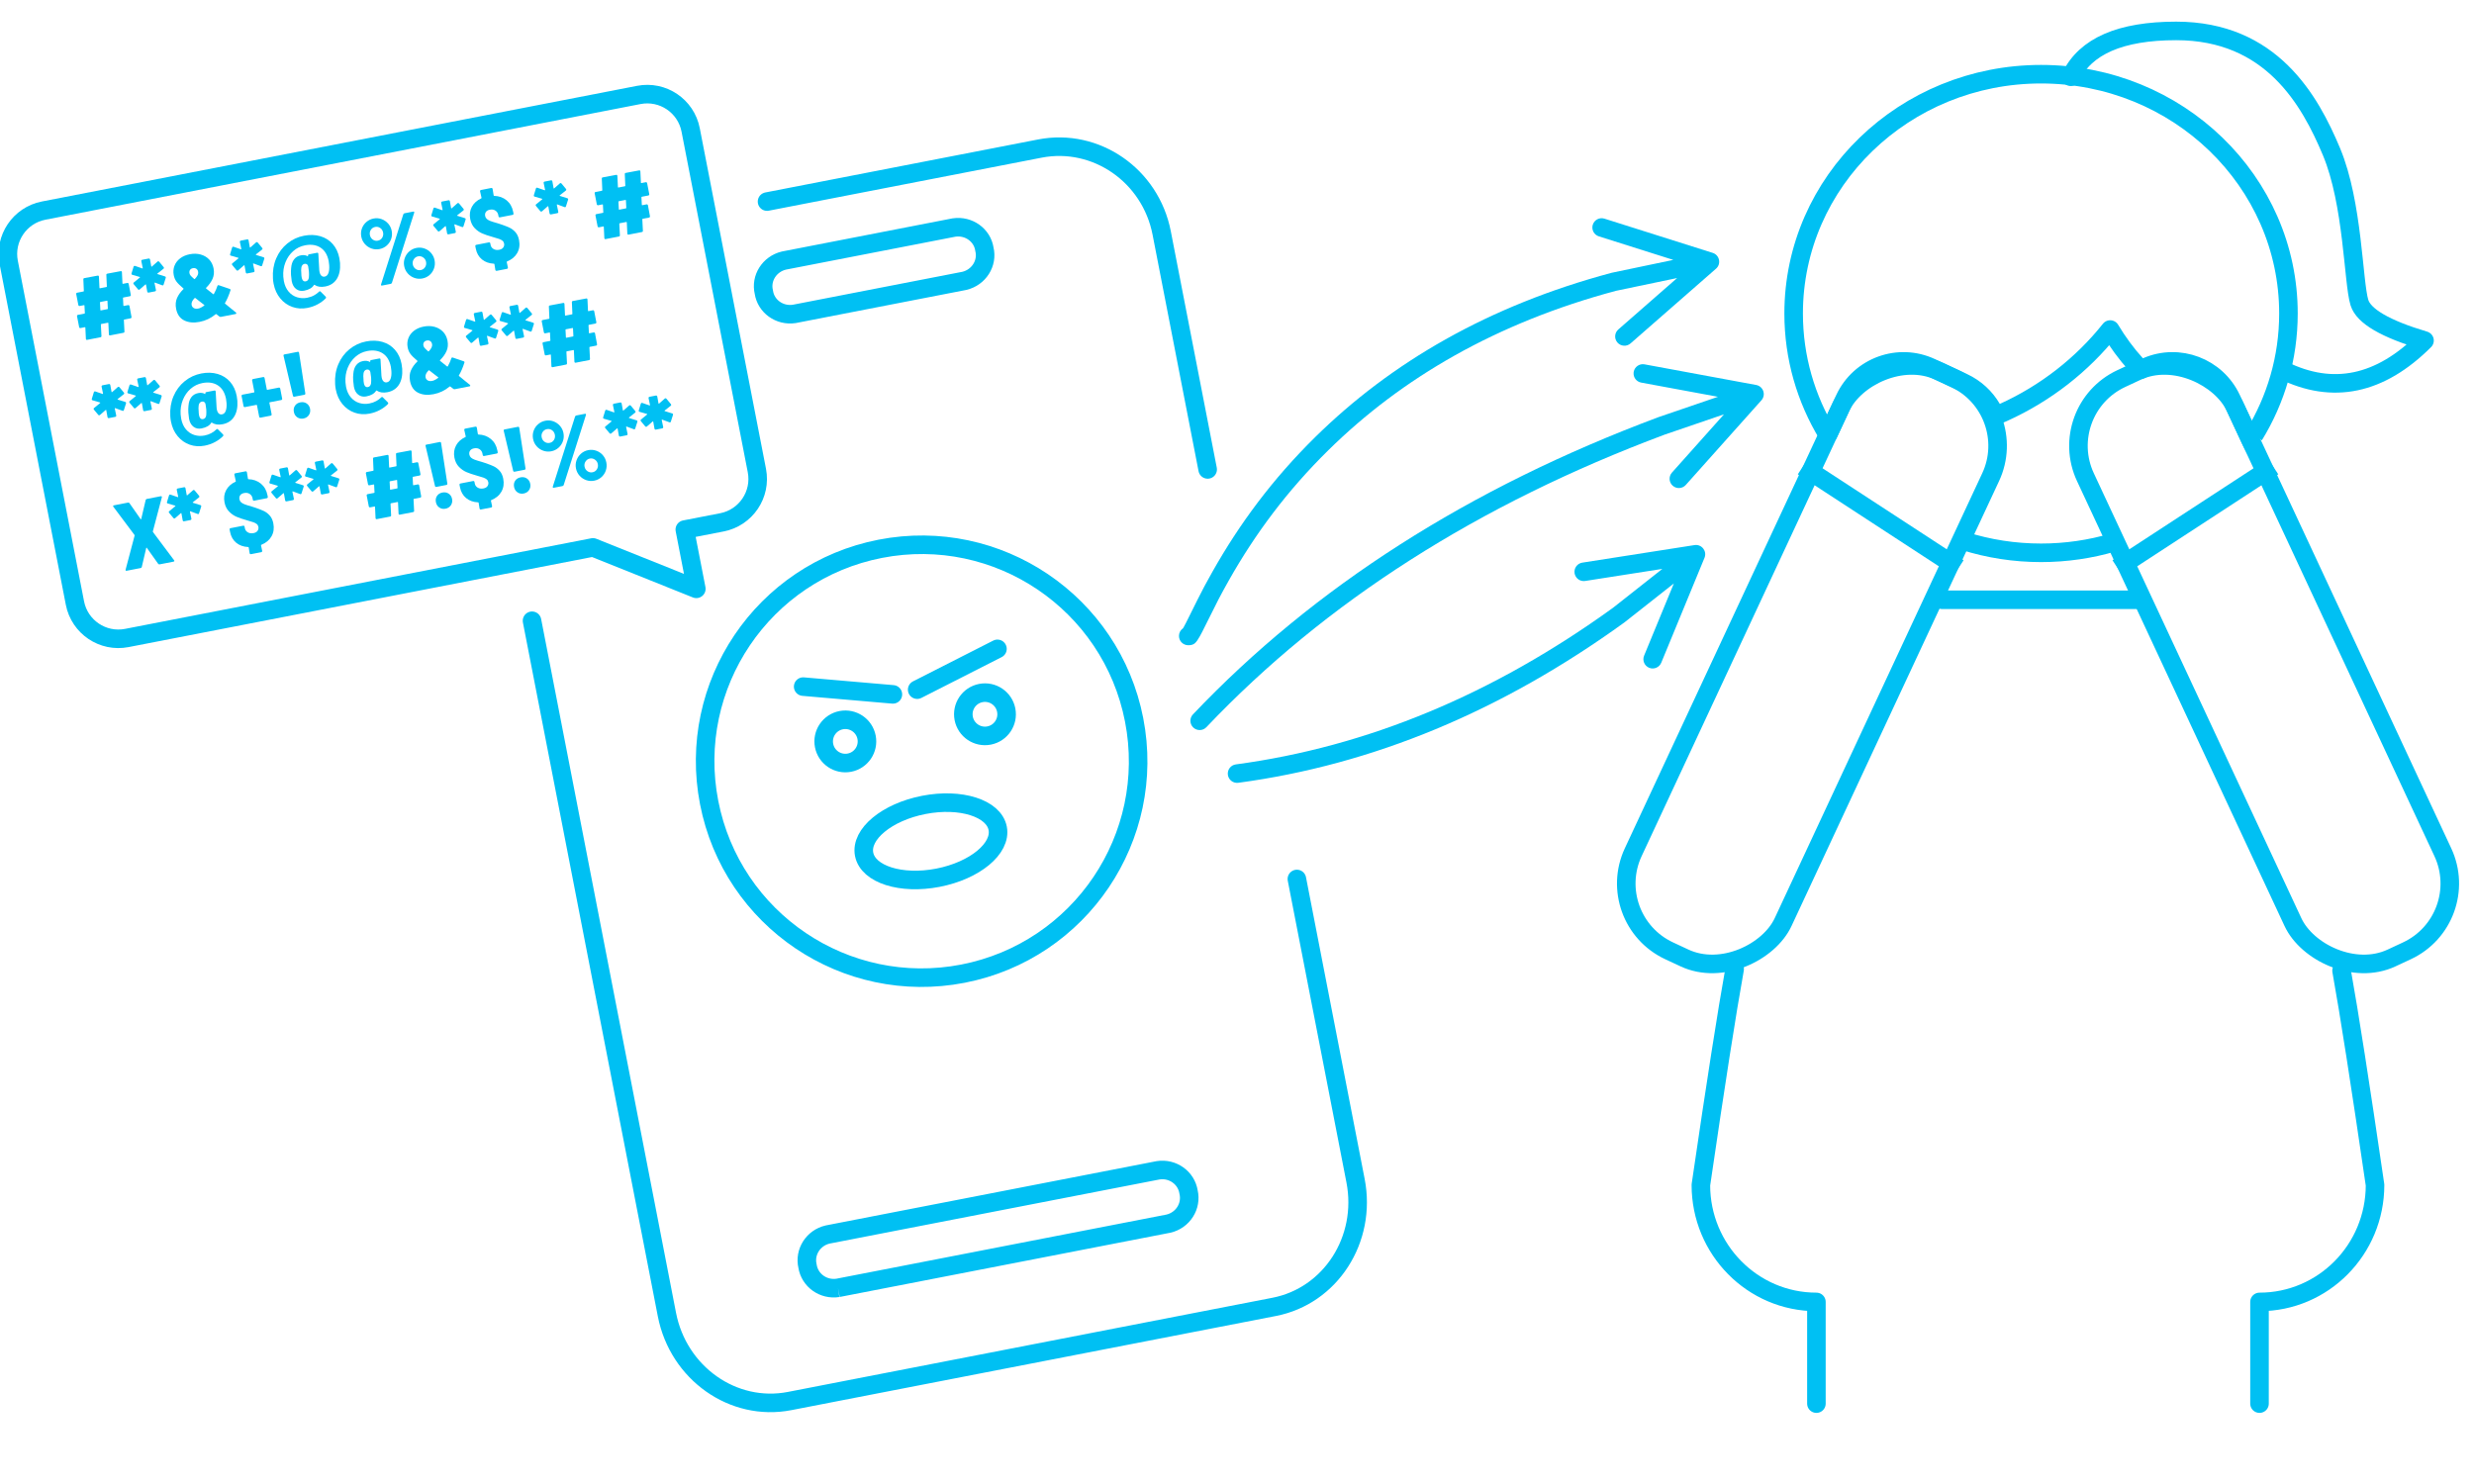 <?xml version="1.0" encoding="UTF-8"?>
<svg width="400px" height="240px" viewBox="0 0 400 240" version="1.1" xmlns="http://www.w3.org/2000/svg" xmlns:xlink="http://www.w3.org/1999/xlink">
    <title>more-than-half-of-teens-infographic</title>
    <defs>
        <ellipse id="path-1" cx="40" cy="38.701" rx="40" ry="38.701"></ellipse>
    </defs>
    <g id="more-than-half-of-teens-infographic" stroke="none" stroke-width="1" fill="none" fill-rule="evenodd">
        <g id="Combined-Shape" transform="translate(290, 12)">
            <mask id="mask-2" fill="white">
                <use xlink:href="#path-1"></use>
            </mask>
            <g id="Mask"></g>
            <path d="M14.194,-31.462 C23.108,-31.462 31.438,-29.041 38.52,-24.842 C45.174,-20.897 50.727,-15.383 54.631,-8.835 C63.157,-19.555 76.549,-26.469 91.613,-26.469 C104.492,-26.469 116.15,-21.414 124.59,-13.249 C133.048,-5.066 138.274,6.241 138.274,18.726 C138.274,31.212 133.048,42.518 124.59,50.702 C116.15,58.867 104.492,63.922 91.613,63.922 C85.632,63.922 79.914,62.831 74.659,60.846 L70.774,52.51 C69.569,49.926 67.447,48.063 64.977,47.128 C62.5,46.19 59.673,46.184 57.068,47.319 C56.747,47.459 56.437,47.613 56.138,47.78 C55.874,47.509 55.615,47.234 55.36,46.954 C53.763,45.201 52.383,43.3 51.178,41.293 C46.649,46.987 40.748,51.607 33.952,54.688 C33.514,54.886 33.073,55.078 32.63,55.262 C32.457,54.854 32.259,54.458 32.037,54.076 C30.997,52.292 29.421,50.795 27.407,49.856 L22.205,47.431 C19.577,46.206 16.702,46.161 14.177,47.08 C11.651,47.999 9.477,49.882 8.251,52.51 L5.613,58.165 C-5.515,56.162 -15.253,50.334 -22.094,42.148 C-28.583,34.383 -32.468,24.496 -32.468,13.733 C-32.468,1.247 -27.241,-10.059 -18.783,-18.242 C-10.344,-26.408 1.314,-31.462 14.194,-31.462 Z" stroke="#00C0F3" stroke-width="3" stroke-linejoin="round" mask="url(#mask-2)"></path>
        </g>
        <path d="M364.426,70.42 C367.967,64.645 370,57.903 370,50.701 C370,29.327 352.091,12 330,12 C307.909,12 290,29.327 290,50.701 C290,57.83 291.992,64.508 295.467,70.244 M317.584,87.502 C321.493,88.736 325.666,89.403 330,89.403 C334.064,89.403 337.987,88.816 341.682,87.726" id="Shape" stroke="#00C0F3" stroke-width="3" stroke-linejoin="round"></path>
        <path d="M334.8,12.414 C337.169,7.471 342.852,5 351.848,5 C367.23,5 373.472,16.207 376.965,24.553 C380.457,32.899 380.457,45.634 381.475,48.937 C382.153,51.139 385.661,53.185 392,55.075 C384.809,62.252 377.173,63.85 369.094,59.87" id="Path" stroke="#00C0F3" stroke-width="3" stroke-linecap="round" stroke-linejoin="round"></path>
        <path d="M293.68,227 L293.68,210.553 C283.363,210.553 275,202.088 275,191.646 C277.398,175.234 279.218,163.592 280.46,156.721 M314.018,97 C321.492,97 330.581,97 345.286,97" id="Shape" stroke="#00C0F3" stroke-width="3" stroke-linecap="round" stroke-linejoin="round"></path>
        <path d="M384,227 L384,210.553 C373.683,210.553 365.32,202.088 365.32,191.646 C367.698,175.361 369.503,163.804 370.734,156.974" id="Path" stroke="#00C0F3" stroke-width="3" stroke-linecap="round" stroke-linejoin="round" transform="translate(374.66, 191.987) scale(-1, 1) translate(-374.66, -191.987)"></path>
        <g id="crying-hand" transform="translate(366.067, 107.496) rotate(-25) translate(-366.067, -107.496)translate(351.197, 54.3)" stroke="#00C0F3" stroke-width="3">
            <rect id="Rectangle" x="1.5" y="1.5" width="26.739" height="103.393" rx="12"></rect>
            <line x1="6.13542341e-15" y1="29.017" x2="29.739" y2="24.771" id="Path-14"></line>
        </g>
        <g id="crying-hand-copy" transform="translate(292.958, 107.496) scale(-1, 1) rotate(-25) translate(-292.958, -107.496)translate(278.089, 54.3)" stroke="#00C0F3" stroke-width="3">
            <rect id="Rectangle" x="1.5" y="1.5" width="26.739" height="103.393" rx="12"></rect>
            <line x1="1.52707048e-14" y1="29.017" x2="29.739" y2="24.771" id="Path-14"></line>
        </g>
        <path id="Path-10" d="M259.408,35.362 L276.912,40.897 C278.027,41.25 278.327,42.686 277.447,43.456 L263.627,55.541 C263.004,56.086 262.056,56.022 261.511,55.399 C260.966,54.775 261.029,53.828 261.653,53.282 L271.162,44.966 L261.27,47.033 C241.916,52.21 226.647,61.123 214.778,72.8 C208.043,79.425 202.88,86.434 198.683,93.863 C197.375,96.179 196.624,97.644 195.05,100.839 C194.498,101.959 194.242,102.462 193.996,102.894 C193.371,103.99 193.079,104.35 192.117,104.35 C191.288,104.35 190.617,103.679 190.617,102.85 C190.617,102.363 190.849,101.93 191.209,101.656 L191.265,101.617 L191.287,101.583 C191.301,101.559 191.317,101.532 191.335,101.503 L191.39,101.409 C191.594,101.05 191.837,100.572 192.359,99.513 C193.303,97.596 193.958,96.288 194.614,95.047 L194.917,94.477 C195.274,93.813 195.643,93.145 196.071,92.388 C200.398,84.729 205.725,77.497 212.674,70.661 C224.907,58.627 240.63,49.448 260.575,44.116 L270.547,42.031 L258.504,38.223 C257.76,37.988 257.329,37.227 257.489,36.48 L257.526,36.34 C257.776,35.55 258.618,35.112 259.408,35.362 Z" fill="#00C0F3" fill-rule="nonzero"></path>
        <path id="Path-15" d="M265.89,58.923 L283.942,62.262 C285.092,62.475 285.567,63.863 284.788,64.736 L272.561,78.429 C272.009,79.047 271.061,79.101 270.443,78.549 C269.825,77.997 269.771,77.049 270.323,76.431 L278.735,67.009 L269.148,70.287 C238.985,81.563 214.292,97.335 195.052,117.602 C194.482,118.203 193.532,118.227 192.931,117.657 C192.33,117.087 192.306,116.137 192.876,115.536 C212.443,94.926 237.522,78.907 268.138,67.463 L277.765,64.17 L265.345,61.873 C264.578,61.731 264.056,61.03 264.123,60.269 L264.142,60.125 C264.293,59.311 265.076,58.773 265.89,58.923 Z" fill="#00C0F3" fill-rule="nonzero"></path>
        <path id="Path-16" d="M275.587,90.208 L268.593,107.181 C268.277,107.947 267.4,108.312 266.635,107.997 C265.869,107.681 265.504,106.804 265.819,106.038 L270.632,94.358 L262.613,100.679 C242.774,115.026 221.968,123.671 200.21,126.596 C199.389,126.707 198.634,126.13 198.523,125.309 C198.413,124.488 198.989,123.733 199.81,123.623 C221.062,120.766 241.406,112.313 260.806,98.285 L268.774,92.003 L256.295,93.956 C255.524,94.076 254.799,93.587 254.61,92.847 L254.581,92.705 C254.453,91.887 255.013,91.12 255.831,90.992 L273.968,88.155 C275.124,87.974 276.032,89.127 275.587,90.208 Z" fill="#00C0F3" fill-rule="nonzero"></path>
        <g id="Group-10-Copy" transform="translate(148.609, 125.167) rotate(-11) translate(-148.609, -125.167)translate(91.897, 29.609)" stroke="#00C0F3" stroke-width="3">
            <path d="M51.079,18.672 C48.682,18.563 46.828,16.598 46.933,14.279 C46.83,11.96 48.683,9.997 51.079,9.885 L79.122,9.885 C81.517,9.997 83.369,11.961 83.264,14.279 C83.369,16.597 81.517,18.561 79.122,18.672 L51.079,18.672 Z" id="Fill_6-Copy" fill-rule="nonzero" transform="translate(65.098, 14.279) scale(-1, 1) translate(-65.098, -14.279)"></path>
            <path d="M50.232,56.115 L50.232,17.145 C50.232,7.676 57.724,3.71799893e-13 66.966,3.71799893e-13 C87.254,3.71799893e-13 102.231,3.71799893e-13 111.899,3.71799893e-13" id="Path-Copy-9" stroke-linecap="round" transform="translate(81.066, 28.057) scale(-1, 1) translate(-81.066, -28.057)"></path>
            <path d="M113.423,59.295 L113.423,173.596 C113.423,183.271 105.9,191.115 96.619,191.115 L16.803,191.115 C7.523,191.115 -1.99072068e-14,183.271 -1.99072068e-14,173.596 L-1.99072068e-14,123.885" id="Path-Copy-10" stroke-linecap="round" transform="translate(56.711, 125.205) scale(-1, 1) translate(-56.711, -125.205)"></path>
            <path d="M82.408,174.639 L27.967,174.639 C25.581,174.549 23.721,172.584 23.806,170.246 C23.721,167.908 25.581,165.943 27.967,165.852 L82.408,165.852 C84.794,165.943 86.654,167.908 86.569,170.246 C86.654,172.584 84.794,174.549 82.408,174.639" id="Fill_4-Copy" fill-rule="nonzero" transform="translate(55.188, 170.246) scale(-1, 1) translate(-55.188, -170.246)"></path>
        </g>
        <g id="Group-3-Copy-5" transform="translate(149.012, 123.109) rotate(-11) translate(-149.012, -123.109)translate(112.512, 86.609)" stroke="#00C0F3" stroke-width="3">
            <circle id="Oval-Copy-3" cx="36.5" cy="36.5" r="35"></circle>
            <line x1="52" y1="21" x2="38" y2="25" id="Line-11" stroke-linecap="round"></line>
            <circle id="Oval" transform="translate(48, 31) scale(-1, 1) translate(-48, -31)" cx="48" cy="31" r="3.5"></circle>
            <line x1="34" y1="21" x2="20" y2="25" id="Line-11" stroke-linecap="round" transform="translate(27, 23) scale(-1, 1) translate(-27, -23)"></line>
            <circle id="Oval" cx="25" cy="31" r="3.5"></circle>
            <ellipse id="Oval" cx="35.5" cy="49.5" rx="11" ry="6"></ellipse>
        </g>
        <path d="M13.812,23.97 L111.833,23.97 C115.782,23.97 118.983,27.171 118.983,31.12 L118.983,87.235 C118.983,91.184 115.782,94.385 111.833,94.385 L105.722,94.385 L105.722,94.385 L105.722,104.151 L90.594,94.385 L13.812,94.385 C9.863,94.385 6.662,91.184 6.662,87.235 L6.662,31.12 C6.662,27.171 9.863,23.97 13.812,23.97 Z" id="Rectangle-Copy-12" stroke="#00C0F3" stroke-width="3" stroke-linejoin="round" transform="translate(62.822, 64.061) rotate(-11) translate(-62.822, -64.061)"></path>
        <g id="#*&amp;*@-%*$-*-#-**@+!-copy-3" transform="translate(62.158, 59.593) rotate(-11) translate(-62.158, -59.593)translate(14.749, 34.233)" fill="#00C0F3" fill-rule="nonzero">
            <path d="M9.425,5.852 C9.425,5.903 9.407,5.947 9.371,5.983 C9.335,6.019 9.291,6.037 9.24,6.037 L8.177,6.037 C8.116,6.037 8.085,6.062 8.085,6.114 L7.916,7.315 C7.916,7.366 7.936,7.392 7.977,7.392 L8.686,7.392 C8.737,7.392 8.781,7.41 8.816,7.446 C8.852,7.482 8.87,7.525 8.87,7.577 L8.855,9.379 C8.855,9.43 8.837,9.474 8.801,9.509 C8.765,9.545 8.722,9.563 8.67,9.563 L7.638,9.563 C7.577,9.563 7.546,9.589 7.546,9.64 L7.284,11.473 C7.274,11.586 7.207,11.642 7.084,11.642 L4.897,11.642 C4.774,11.642 4.718,11.576 4.728,11.442 L4.99,9.64 C4.99,9.589 4.969,9.563 4.928,9.563 L3.85,9.563 C3.788,9.563 3.758,9.589 3.758,9.64 L3.496,11.473 C3.486,11.586 3.419,11.642 3.296,11.642 L1.109,11.642 C0.986,11.642 0.929,11.576 0.939,11.442 L1.201,9.64 C1.201,9.589 1.181,9.563 1.14,9.563 L0.416,9.563 C0.364,9.563 0.321,9.545 0.285,9.509 C0.249,9.474 0.231,9.43 0.231,9.379 L0.231,7.577 C0.231,7.525 0.249,7.482 0.285,7.446 C0.321,7.41 0.364,7.392 0.416,7.392 L1.478,7.392 C1.54,7.392 1.571,7.366 1.571,7.315 L1.74,6.114 C1.74,6.062 1.72,6.037 1.679,6.037 L0.97,6.037 C0.919,6.037 0.875,6.019 0.839,5.983 C0.803,5.947 0.785,5.903 0.785,5.852 L0.785,4.035 C0.785,3.983 0.803,3.94 0.839,3.904 C0.875,3.868 0.919,3.85 0.97,3.85 L2.002,3.85 C2.064,3.85 2.094,3.824 2.094,3.773 L2.372,1.925 C2.382,1.812 2.449,1.756 2.572,1.756 L4.759,1.771 C4.882,1.771 4.938,1.838 4.928,1.971 L4.666,3.773 C4.666,3.824 4.687,3.85 4.728,3.85 L5.79,3.85 C5.852,3.85 5.883,3.824 5.883,3.773 L6.16,1.925 C6.17,1.812 6.237,1.756 6.36,1.756 L8.547,1.771 C8.67,1.771 8.727,1.838 8.716,1.971 L8.455,3.773 C8.455,3.824 8.475,3.85 8.516,3.85 L9.24,3.85 C9.291,3.85 9.335,3.868 9.371,3.904 C9.407,3.94 9.425,3.983 9.425,4.035 L9.425,5.852 Z M5.267,7.392 C5.328,7.392 5.359,7.366 5.359,7.315 L5.529,6.114 C5.529,6.062 5.508,6.037 5.467,6.037 L4.389,6.037 C4.327,6.037 4.297,6.062 4.297,6.114 L4.127,7.315 C4.127,7.366 4.148,7.392 4.189,7.392 L5.267,7.392 Z" id="Shape"></path>
            <path d="M12.32,6.037 C12.269,6.037 12.225,6.019 12.189,5.983 C12.153,5.947 12.135,5.903 12.135,5.852 L12.151,4.697 C12.151,4.666 12.14,4.646 12.12,4.635 C12.099,4.625 12.079,4.63 12.058,4.651 L10.996,5.267 C10.955,5.287 10.924,5.298 10.903,5.298 C10.831,5.298 10.775,5.262 10.734,5.19 L10.21,4.235 C10.19,4.194 10.179,4.158 10.179,4.127 C10.179,4.055 10.215,4.004 10.287,3.973 L11.396,3.373 C11.447,3.342 11.447,3.311 11.396,3.28 L10.287,2.71 C10.236,2.69 10.203,2.654 10.187,2.603 C10.172,2.551 10.179,2.5 10.21,2.449 L10.734,1.463 C10.765,1.412 10.803,1.378 10.849,1.363 C10.896,1.347 10.944,1.355 10.996,1.386 L12.058,2.002 C12.079,2.023 12.099,2.028 12.12,2.017 C12.14,2.007 12.151,1.987 12.151,1.956 L12.135,0.816 C12.135,0.765 12.153,0.721 12.189,0.685 C12.225,0.649 12.269,0.631 12.32,0.631 L13.383,0.631 C13.434,0.631 13.478,0.649 13.514,0.685 C13.549,0.721 13.567,0.765 13.567,0.816 L13.552,1.956 C13.552,1.987 13.562,2.007 13.583,2.017 C13.603,2.028 13.624,2.023 13.644,2.002 L14.692,1.386 C14.733,1.365 14.763,1.355 14.784,1.355 C14.856,1.355 14.912,1.391 14.953,1.463 L15.492,2.449 C15.513,2.49 15.523,2.526 15.523,2.556 C15.523,2.628 15.487,2.68 15.415,2.71 L14.307,3.28 C14.266,3.311 14.266,3.342 14.307,3.373 L15.415,3.973 C15.467,3.994 15.5,4.03 15.515,4.081 C15.531,4.132 15.523,4.184 15.492,4.235 L14.953,5.221 C14.892,5.334 14.81,5.359 14.707,5.298 L13.644,4.651 C13.624,4.63 13.603,4.625 13.583,4.635 C13.562,4.646 13.552,4.666 13.552,4.697 L13.567,5.852 C13.567,5.903 13.549,5.947 13.514,5.983 C13.478,6.019 13.434,6.037 13.383,6.037 L12.32,6.037 Z" id="Path"></path>
            <path d="M25.564,11.889 C25.595,11.93 25.61,11.971 25.61,12.012 C25.61,12.084 25.559,12.12 25.456,12.12 L23.054,12.12 C22.961,12.12 22.884,12.089 22.823,12.027 L22.407,11.55 C22.386,11.529 22.351,11.524 22.299,11.535 C21.437,12.017 20.508,12.258 19.512,12.258 C18.526,12.258 17.725,12.022 17.109,11.55 C16.493,11.078 16.185,10.38 16.185,9.456 C16.185,8.799 16.345,8.239 16.663,7.777 C16.981,7.315 17.412,6.909 17.956,6.56 C17.997,6.519 18.003,6.483 17.972,6.453 C17.51,5.878 17.207,5.428 17.063,5.105 C16.919,4.782 16.848,4.425 16.848,4.035 C16.848,3.501 16.981,3.018 17.248,2.587 C17.515,2.156 17.89,1.82 18.372,1.579 C18.855,1.337 19.409,1.217 20.035,1.217 C20.672,1.217 21.244,1.342 21.753,1.594 C22.261,1.845 22.659,2.195 22.946,2.641 C23.233,3.088 23.377,3.604 23.377,4.189 C23.377,4.825 23.215,5.372 22.892,5.829 C22.569,6.286 22.135,6.694 21.591,7.053 C21.56,7.084 21.555,7.12 21.575,7.161 C21.914,7.582 22.227,7.952 22.515,8.27 C22.556,8.311 22.597,8.311 22.638,8.27 C22.987,7.849 23.254,7.464 23.439,7.115 C23.5,7.002 23.588,6.976 23.701,7.038 L25.318,7.962 C25.42,8.034 25.441,8.116 25.379,8.208 C24.989,8.927 24.568,9.543 24.116,10.056 C24.086,10.087 24.086,10.118 24.116,10.149 L24.902,11.103 L25.564,11.889 Z M20.097,3.527 C19.881,3.527 19.712,3.591 19.589,3.719 C19.466,3.847 19.404,4.014 19.404,4.22 C19.404,4.353 19.437,4.484 19.504,4.612 C19.571,4.741 19.727,4.964 19.974,5.282 C20.005,5.323 20.041,5.328 20.082,5.298 C20.318,5.133 20.5,4.966 20.628,4.797 C20.757,4.628 20.821,4.44 20.821,4.235 C20.821,4.019 20.754,3.847 20.621,3.719 C20.487,3.591 20.313,3.527 20.097,3.527 Z M19.943,10.087 C20.21,10.036 20.477,9.943 20.744,9.81 C20.805,9.769 20.811,9.733 20.759,9.702 L20.297,9.178 L19.558,8.331 C19.527,8.301 19.491,8.301 19.45,8.331 C19.029,8.619 18.803,8.922 18.773,9.24 C18.742,9.476 18.809,9.679 18.973,9.848 C19.137,10.018 19.373,10.102 19.681,10.102 C19.794,10.102 19.881,10.097 19.943,10.087 Z" id="Shape"></path>
            <path d="M28.552,6.037 C28.5,6.037 28.457,6.019 28.421,5.983 C28.385,5.947 28.367,5.903 28.367,5.852 L28.382,4.697 C28.382,4.666 28.372,4.646 28.351,4.635 C28.331,4.625 28.31,4.63 28.29,4.651 L27.227,5.267 C27.186,5.287 27.155,5.298 27.135,5.298 C27.063,5.298 27.006,5.262 26.965,5.19 L26.442,4.235 C26.421,4.194 26.411,4.158 26.411,4.127 C26.411,4.055 26.447,4.004 26.519,3.973 L27.628,3.373 C27.679,3.342 27.679,3.311 27.628,3.28 L26.519,2.71 C26.467,2.69 26.434,2.654 26.419,2.603 C26.403,2.551 26.411,2.5 26.442,2.449 L26.965,1.463 C26.996,1.412 27.035,1.378 27.081,1.363 C27.127,1.347 27.176,1.355 27.227,1.386 L28.29,2.002 C28.31,2.023 28.331,2.028 28.351,2.017 C28.372,2.007 28.382,1.987 28.382,1.956 L28.367,0.816 C28.367,0.765 28.385,0.721 28.421,0.685 C28.457,0.649 28.5,0.631 28.552,0.631 L29.614,0.631 C29.666,0.631 29.709,0.649 29.745,0.685 C29.781,0.721 29.799,0.765 29.799,0.816 L29.784,1.956 C29.784,1.987 29.794,2.007 29.814,2.017 C29.835,2.028 29.855,2.023 29.876,2.002 L30.923,1.386 C30.964,1.365 30.995,1.355 31.016,1.355 C31.087,1.355 31.144,1.391 31.185,1.463 L31.724,2.449 C31.745,2.49 31.755,2.526 31.755,2.556 C31.755,2.628 31.719,2.68 31.647,2.71 L30.538,3.28 C30.497,3.311 30.497,3.342 30.538,3.373 L31.647,3.973 C31.698,3.994 31.732,4.03 31.747,4.081 C31.762,4.132 31.755,4.184 31.724,4.235 L31.185,5.221 C31.123,5.334 31.041,5.359 30.939,5.298 L29.876,4.651 C29.855,4.63 29.835,4.625 29.814,4.635 C29.794,4.646 29.784,4.666 29.784,4.697 L29.799,5.852 C29.799,5.903 29.781,5.947 29.745,5.983 C29.709,6.019 29.666,6.037 29.614,6.037 L28.552,6.037 Z" id="Path"></path>
            <path d="M38.731,1.802 C39.696,1.802 40.553,1.994 41.303,2.379 C42.052,2.764 42.632,3.308 43.043,4.012 C43.454,4.715 43.659,5.529 43.659,6.453 C43.659,6.709 43.644,6.976 43.613,7.253 C43.479,8.29 43.148,9.094 42.62,9.664 C42.091,10.233 41.4,10.518 40.548,10.518 C39.84,10.518 39.291,10.323 38.9,9.933 C38.859,9.892 38.823,9.892 38.793,9.933 C38.433,10.333 37.858,10.534 37.068,10.534 C36.565,10.534 36.159,10.364 35.851,10.025 C35.543,9.687 35.389,9.219 35.389,8.624 C35.389,8.491 35.415,8.157 35.466,7.623 C35.518,7.223 35.595,6.863 35.697,6.545 C35.851,5.98 36.092,5.552 36.421,5.259 C36.75,4.966 37.155,4.82 37.638,4.82 C38.069,4.82 38.413,4.933 38.669,5.159 C38.731,5.2 38.762,5.185 38.762,5.113 L38.762,5.082 C38.772,4.969 38.839,4.913 38.962,4.913 L40.286,4.913 C40.41,4.913 40.466,4.979 40.456,5.113 L40.102,7.715 C40.091,7.787 40.086,7.885 40.086,8.008 C40.086,8.295 40.145,8.521 40.263,8.686 C40.381,8.85 40.548,8.932 40.764,8.932 C41.051,8.932 41.285,8.781 41.465,8.478 C41.644,8.175 41.765,7.772 41.826,7.269 C41.857,7.033 41.873,6.812 41.873,6.607 C41.873,5.57 41.58,4.769 40.995,4.204 C40.41,3.64 39.614,3.357 38.608,3.357 C37.869,3.357 37.183,3.542 36.552,3.912 C35.92,4.281 35.394,4.795 34.973,5.452 C34.552,6.109 34.291,6.848 34.188,7.669 C34.157,7.916 34.142,8.152 34.142,8.378 C34.142,9.086 34.286,9.694 34.573,10.203 C34.86,10.711 35.248,11.096 35.736,11.357 C36.223,11.619 36.755,11.75 37.33,11.75 C37.751,11.75 38.136,11.694 38.485,11.581 C38.834,11.468 39.137,11.324 39.393,11.15 C39.445,11.119 39.486,11.103 39.516,11.103 C39.578,11.103 39.624,11.134 39.655,11.196 L40.302,12.151 C40.322,12.181 40.333,12.222 40.333,12.274 C40.333,12.325 40.307,12.371 40.256,12.412 C39.845,12.7 39.362,12.931 38.808,13.105 C38.254,13.28 37.663,13.367 37.037,13.367 C36.175,13.367 35.394,13.162 34.696,12.751 C33.998,12.341 33.446,11.766 33.041,11.026 C32.635,10.287 32.432,9.44 32.432,8.485 C32.432,8.177 32.453,7.885 32.494,7.608 C32.648,6.458 33.02,5.444 33.611,4.566 C34.201,3.688 34.945,3.008 35.843,2.526 C36.742,2.043 37.704,1.802 38.731,1.802 Z M37.607,9.101 C37.894,9.101 38.1,8.932 38.223,8.593 C38.305,8.306 38.367,8.003 38.408,7.685 C38.428,7.469 38.438,7.289 38.438,7.146 C38.438,7.002 38.444,6.884 38.454,6.791 C38.454,6.637 38.408,6.514 38.315,6.422 C38.223,6.329 38.105,6.283 37.961,6.283 C37.807,6.283 37.676,6.329 37.568,6.422 C37.461,6.514 37.381,6.637 37.33,6.791 C37.237,7.048 37.176,7.361 37.145,7.731 C37.104,7.936 37.083,8.152 37.083,8.378 C37.083,8.491 37.088,8.562 37.099,8.593 C37.119,8.747 37.17,8.87 37.253,8.963 C37.335,9.055 37.453,9.101 37.607,9.101 Z" id="Shape"></path>
            <path d="M50.312,6.252 C49.86,6.252 49.442,6.139 49.057,5.914 C48.672,5.688 48.366,5.382 48.14,4.997 C47.915,4.612 47.802,4.189 47.802,3.727 C47.802,3.265 47.915,2.841 48.14,2.456 C48.366,2.071 48.672,1.768 49.057,1.548 C49.442,1.327 49.86,1.217 50.312,1.217 C50.764,1.217 51.179,1.33 51.559,1.555 C51.939,1.781 52.242,2.087 52.468,2.472 C52.694,2.857 52.807,3.275 52.807,3.727 C52.807,4.189 52.696,4.612 52.475,4.997 C52.255,5.382 51.952,5.688 51.567,5.914 C51.182,6.139 50.764,6.252 50.312,6.252 Z M49.588,12.12 C49.516,12.12 49.47,12.099 49.449,12.058 C49.429,12.017 49.434,11.966 49.465,11.904 L55.163,1.463 C55.214,1.381 55.291,1.34 55.394,1.34 L56.811,1.34 C56.882,1.34 56.929,1.36 56.949,1.401 C56.97,1.442 56.965,1.494 56.934,1.555 L51.236,11.997 C51.184,12.079 51.107,12.12 51.005,12.12 L49.588,12.12 Z M50.312,4.866 C50.62,4.866 50.876,4.756 51.082,4.535 C51.287,4.315 51.39,4.045 51.39,3.727 C51.39,3.409 51.285,3.142 51.074,2.926 C50.864,2.71 50.61,2.603 50.312,2.603 C50.004,2.603 49.745,2.71 49.534,2.926 C49.324,3.142 49.218,3.409 49.218,3.727 C49.218,4.045 49.324,4.315 49.534,4.535 C49.745,4.756 50.004,4.866 50.312,4.866 Z M56.21,12.243 C55.758,12.243 55.34,12.13 54.955,11.904 C54.57,11.678 54.264,11.373 54.039,10.988 C53.813,10.603 53.7,10.179 53.7,9.717 C53.7,9.266 53.813,8.847 54.039,8.462 C54.264,8.077 54.57,7.772 54.955,7.546 C55.34,7.32 55.758,7.207 56.21,7.207 C56.662,7.207 57.08,7.32 57.465,7.546 C57.85,7.772 58.153,8.077 58.374,8.462 C58.594,8.847 58.705,9.266 58.705,9.717 C58.705,10.179 58.594,10.603 58.374,10.988 C58.153,11.373 57.853,11.678 57.473,11.904 C57.093,12.13 56.672,12.243 56.21,12.243 Z M56.21,10.857 C56.518,10.857 56.777,10.747 56.988,10.526 C57.198,10.305 57.303,10.036 57.303,9.717 C57.303,9.409 57.196,9.145 56.98,8.924 C56.764,8.704 56.508,8.593 56.21,8.593 C55.912,8.593 55.656,8.704 55.44,8.924 C55.224,9.145 55.117,9.409 55.117,9.717 C55.117,10.036 55.224,10.305 55.44,10.526 C55.656,10.747 55.912,10.857 56.21,10.857 Z" id="Shape"></path>
            <path d="M61.708,6.037 C61.656,6.037 61.613,6.019 61.577,5.983 C61.541,5.947 61.523,5.903 61.523,5.852 L61.538,4.697 C61.538,4.666 61.528,4.646 61.508,4.635 C61.487,4.625 61.467,4.63 61.446,4.651 L60.383,5.267 C60.342,5.287 60.312,5.298 60.291,5.298 C60.219,5.298 60.163,5.262 60.122,5.19 L59.598,4.235 C59.577,4.194 59.567,4.158 59.567,4.127 C59.567,4.055 59.603,4.004 59.675,3.973 L60.784,3.373 C60.835,3.342 60.835,3.311 60.784,3.28 L59.675,2.71 C59.624,2.69 59.59,2.654 59.575,2.603 C59.559,2.551 59.567,2.5 59.598,2.449 L60.122,1.463 C60.152,1.412 60.191,1.378 60.237,1.363 C60.283,1.347 60.332,1.355 60.383,1.386 L61.446,2.002 C61.467,2.023 61.487,2.028 61.508,2.017 C61.528,2.007 61.538,1.987 61.538,1.956 L61.523,0.816 C61.523,0.765 61.541,0.721 61.577,0.685 C61.613,0.649 61.656,0.631 61.708,0.631 L62.77,0.631 C62.822,0.631 62.865,0.649 62.901,0.685 C62.937,0.721 62.955,0.765 62.955,0.816 L62.94,1.956 C62.94,1.987 62.95,2.007 62.971,2.017 C62.991,2.028 63.012,2.023 63.032,2.002 L64.079,1.386 C64.12,1.365 64.151,1.355 64.172,1.355 C64.244,1.355 64.3,1.391 64.341,1.463 L64.88,2.449 C64.901,2.49 64.911,2.526 64.911,2.556 C64.911,2.628 64.875,2.68 64.803,2.71 L63.694,3.28 C63.653,3.311 63.653,3.342 63.694,3.373 L64.803,3.973 C64.855,3.994 64.888,4.03 64.903,4.081 C64.919,4.132 64.911,4.184 64.88,4.235 L64.341,5.221 C64.28,5.334 64.197,5.359 64.095,5.298 L63.032,4.651 C63.012,4.63 62.991,4.625 62.971,4.635 C62.95,4.646 62.94,4.666 62.94,4.697 L62.955,5.852 C62.955,5.903 62.937,5.947 62.901,5.983 C62.865,6.019 62.822,6.037 62.77,6.037 L61.708,6.037 Z" id="Path"></path>
            <path d="M72.734,9.117 C72.734,9.918 72.506,10.585 72.049,11.119 C71.592,11.653 70.968,11.997 70.178,12.151 C70.126,12.171 70.101,12.202 70.101,12.243 L70.116,13.136 C70.116,13.188 70.098,13.231 70.062,13.267 C70.026,13.303 69.983,13.321 69.931,13.321 L68.237,13.321 C68.186,13.321 68.142,13.303 68.106,13.267 C68.071,13.231 68.053,13.188 68.053,13.136 L68.083,12.197 C68.083,12.145 68.063,12.115 68.022,12.104 C67.262,11.92 66.669,11.568 66.243,11.05 C65.817,10.531 65.604,9.897 65.604,9.148 L65.604,8.747 C65.604,8.696 65.622,8.652 65.658,8.616 C65.694,8.58 65.737,8.562 65.789,8.562 L67.883,8.562 C67.935,8.562 67.978,8.58 68.014,8.616 C68.05,8.652 68.068,8.696 68.068,8.747 L68.068,9.024 C68.068,9.312 68.181,9.556 68.407,9.756 C68.633,9.956 68.93,10.056 69.3,10.056 C69.608,10.056 69.844,9.974 70.008,9.81 C70.173,9.646 70.255,9.445 70.255,9.209 C70.255,9.014 70.196,8.847 70.078,8.709 C69.96,8.57 69.803,8.444 69.608,8.331 C69.413,8.218 69.064,8.034 68.561,7.777 C67.986,7.49 67.498,7.21 67.098,6.938 C66.697,6.666 66.353,6.309 66.066,5.867 C65.779,5.426 65.635,4.897 65.635,4.281 C65.635,3.532 65.85,2.898 66.282,2.379 C66.713,1.861 67.293,1.514 68.022,1.34 C68.063,1.33 68.083,1.299 68.083,1.247 L68.053,0.185 C68.053,0.133 68.071,0.09 68.106,0.054 C68.142,0.018 68.186,4.14860997e-13 68.237,4.14860997e-13 L69.931,4.14860997e-13 C69.983,4.14860997e-13 70.026,0.018 70.062,0.054 C70.098,0.09 70.116,0.133 70.116,0.185 L70.085,1.247 C70.085,1.299 70.106,1.33 70.147,1.34 C70.917,1.514 71.53,1.879 71.987,2.433 C72.444,2.988 72.673,3.66 72.673,4.451 L72.673,4.743 C72.673,4.795 72.655,4.838 72.619,4.874 C72.583,4.91 72.539,4.928 72.488,4.928 L70.393,4.928 C70.342,4.928 70.298,4.91 70.263,4.874 C70.227,4.838 70.209,4.795 70.209,4.743 L70.209,4.481 C70.209,4.184 70.103,3.93 69.893,3.719 C69.682,3.509 69.398,3.403 69.038,3.403 C68.74,3.403 68.509,3.48 68.345,3.634 C68.181,3.788 68.099,3.999 68.099,4.266 C68.099,4.461 68.155,4.633 68.268,4.782 C68.381,4.931 68.553,5.077 68.784,5.221 C69.015,5.364 69.377,5.559 69.87,5.806 L70.286,6.037 C70.85,6.355 71.289,6.63 71.602,6.861 C71.915,7.092 72.182,7.392 72.403,7.762 C72.624,8.131 72.734,8.583 72.734,9.117 Z" id="Path"></path>
            <path d="M78.586,6.037 C78.535,6.037 78.491,6.019 78.455,5.983 C78.419,5.947 78.401,5.903 78.401,5.852 L78.417,4.697 C78.417,4.666 78.407,4.646 78.386,4.635 C78.365,4.625 78.345,4.63 78.324,4.651 L77.262,5.267 C77.221,5.287 77.19,5.298 77.169,5.298 C77.098,5.298 77.041,5.262 77,5.19 L76.476,4.235 C76.456,4.194 76.446,4.158 76.446,4.127 C76.446,4.055 76.482,4.004 76.553,3.973 L77.662,3.373 C77.714,3.342 77.714,3.311 77.662,3.28 L76.553,2.71 C76.502,2.69 76.469,2.654 76.453,2.603 C76.438,2.551 76.446,2.5 76.476,2.449 L77,1.463 C77.031,1.412 77.069,1.378 77.115,1.363 C77.162,1.347 77.21,1.355 77.262,1.386 L78.324,2.002 C78.345,2.023 78.365,2.028 78.386,2.017 C78.407,2.007 78.417,1.987 78.417,1.956 L78.401,0.816 C78.401,0.765 78.419,0.721 78.455,0.685 C78.491,0.649 78.535,0.631 78.586,0.631 L79.649,0.631 C79.7,0.631 79.744,0.649 79.78,0.685 C79.816,0.721 79.834,0.765 79.834,0.816 L79.818,1.956 C79.818,1.987 79.828,2.007 79.849,2.017 C79.87,2.028 79.89,2.023 79.911,2.002 L80.958,1.386 C80.999,1.365 81.03,1.355 81.05,1.355 C81.122,1.355 81.179,1.391 81.22,1.463 L81.759,2.449 C81.779,2.49 81.789,2.526 81.789,2.556 C81.789,2.628 81.753,2.68 81.682,2.71 L80.573,3.28 C80.532,3.311 80.532,3.342 80.573,3.373 L81.682,3.973 C81.733,3.994 81.766,4.03 81.782,4.081 C81.797,4.132 81.789,4.184 81.759,4.235 L81.22,5.221 C81.158,5.334 81.076,5.359 80.973,5.298 L79.911,4.651 C79.89,4.63 79.87,4.625 79.849,4.635 C79.828,4.646 79.818,4.666 79.818,4.697 L79.834,5.852 C79.834,5.903 79.816,5.947 79.78,5.983 C79.744,6.019 79.7,6.037 79.649,6.037 L78.586,6.037 Z" id="Path"></path>
            <path d="M94.818,5.852 C94.818,5.903 94.8,5.947 94.764,5.983 C94.728,6.019 94.684,6.037 94.633,6.037 L93.57,6.037 C93.509,6.037 93.478,6.062 93.478,6.114 L93.309,7.315 C93.309,7.366 93.329,7.392 93.37,7.392 L94.079,7.392 C94.13,7.392 94.174,7.41 94.21,7.446 C94.245,7.482 94.263,7.525 94.263,7.577 L94.248,9.379 C94.248,9.43 94.23,9.474 94.194,9.509 C94.158,9.545 94.115,9.563 94.063,9.563 L93.031,9.563 C92.97,9.563 92.939,9.589 92.939,9.64 L92.677,11.473 C92.667,11.586 92.6,11.642 92.477,11.642 L90.29,11.642 C90.167,11.642 90.111,11.576 90.121,11.442 L90.383,9.64 C90.383,9.589 90.362,9.563 90.321,9.563 L89.243,9.563 C89.181,9.563 89.151,9.589 89.151,9.64 L88.889,11.473 C88.879,11.586 88.812,11.642 88.689,11.642 L86.502,11.642 C86.379,11.642 86.322,11.576 86.332,11.442 L86.594,9.64 C86.594,9.589 86.574,9.563 86.533,9.563 L85.809,9.563 C85.757,9.563 85.714,9.545 85.678,9.509 C85.642,9.474 85.624,9.43 85.624,9.379 L85.624,7.577 C85.624,7.525 85.642,7.482 85.678,7.446 C85.714,7.41 85.757,7.392 85.809,7.392 L86.871,7.392 C86.933,7.392 86.964,7.366 86.964,7.315 L87.133,6.114 C87.133,6.062 87.113,6.037 87.072,6.037 L86.363,6.037 C86.312,6.037 86.268,6.019 86.232,5.983 C86.196,5.947 86.178,5.903 86.178,5.852 L86.178,4.035 C86.178,3.983 86.196,3.94 86.232,3.904 C86.268,3.868 86.312,3.85 86.363,3.85 L87.395,3.85 C87.457,3.85 87.487,3.824 87.487,3.773 L87.765,1.925 C87.775,1.812 87.842,1.756 87.965,1.756 L90.152,1.771 C90.275,1.771 90.331,1.838 90.321,1.971 L90.059,3.773 C90.059,3.824 90.08,3.85 90.121,3.85 L91.183,3.85 C91.245,3.85 91.276,3.824 91.276,3.773 L91.553,1.925 C91.563,1.812 91.63,1.756 91.753,1.756 L93.94,1.771 C94.063,1.771 94.12,1.838 94.109,1.971 L93.848,3.773 C93.848,3.824 93.868,3.85 93.909,3.85 L94.633,3.85 C94.684,3.85 94.728,3.868 94.764,3.904 C94.8,3.94 94.818,3.983 94.818,4.035 L94.818,5.852 Z M90.66,7.392 C90.721,7.392 90.752,7.366 90.752,7.315 L90.922,6.114 C90.922,6.062 90.901,6.037 90.86,6.037 L89.782,6.037 C89.72,6.037 89.69,6.062 89.69,6.114 L89.52,7.315 C89.52,7.366 89.541,7.392 89.582,7.392 L90.66,7.392 Z" id="Shape"></path>
            <path d="M2.141,24.737 C2.089,24.737 2.046,24.719 2.01,24.683 C1.974,24.647 1.956,24.603 1.956,24.552 L1.971,23.397 C1.971,23.366 1.961,23.346 1.94,23.335 C1.92,23.325 1.899,23.33 1.879,23.351 L0.816,23.967 C0.775,23.987 0.744,23.998 0.724,23.998 C0.652,23.998 0.595,23.962 0.554,23.89 L0.031,22.935 C0.01,22.894 -9.6167794e-14,22.858 -9.6167794e-14,22.827 C-9.6167794e-14,22.755 0.036,22.704 0.108,22.673 L1.217,22.073 C1.268,22.042 1.268,22.011 1.217,21.98 L0.108,21.41 C0.056,21.39 0.023,21.354 0.008,21.303 C-0.008,21.251 -9.6167794e-14,21.2 0.031,21.149 L0.554,20.163 C0.585,20.112 0.624,20.078 0.67,20.063 C0.716,20.047 0.765,20.055 0.816,20.086 L1.879,20.702 C1.899,20.723 1.92,20.728 1.94,20.717 C1.961,20.707 1.971,20.687 1.971,20.656 L1.956,19.516 C1.956,19.465 1.974,19.421 2.01,19.385 C2.046,19.349 2.089,19.331 2.141,19.331 L3.203,19.331 C3.255,19.331 3.298,19.349 3.334,19.385 C3.37,19.421 3.388,19.465 3.388,19.516 L3.373,20.656 C3.373,20.687 3.383,20.707 3.403,20.717 C3.424,20.728 3.444,20.723 3.465,20.702 L4.512,20.086 C4.553,20.065 4.584,20.055 4.605,20.055 C4.676,20.055 4.733,20.091 4.774,20.163 L5.313,21.149 C5.334,21.19 5.344,21.226 5.344,21.256 C5.344,21.328 5.308,21.38 5.236,21.41 L4.127,21.98 C4.086,22.011 4.086,22.042 4.127,22.073 L5.236,22.673 C5.287,22.694 5.321,22.73 5.336,22.781 C5.351,22.832 5.344,22.884 5.313,22.935 L4.774,23.921 C4.712,24.034 4.63,24.059 4.528,23.998 L3.465,23.351 C3.444,23.33 3.424,23.325 3.403,23.335 C3.383,23.346 3.373,23.366 3.373,23.397 L3.388,24.552 C3.388,24.603 3.37,24.647 3.334,24.683 C3.298,24.719 3.255,24.737 3.203,24.737 L2.141,24.737 Z" id="Path"></path>
            <path d="M8.008,24.737 C7.957,24.737 7.913,24.719 7.877,24.683 C7.841,24.647 7.823,24.603 7.823,24.552 L7.839,23.397 C7.839,23.366 7.828,23.346 7.808,23.335 C7.787,23.325 7.767,23.33 7.746,23.351 L6.684,23.967 C6.643,23.987 6.612,23.998 6.591,23.998 C6.519,23.998 6.463,23.962 6.422,23.89 L5.898,22.935 C5.878,22.894 5.867,22.858 5.867,22.827 C5.867,22.755 5.903,22.704 5.975,22.673 L7.084,22.073 C7.135,22.042 7.135,22.011 7.084,21.98 L5.975,21.41 C5.924,21.39 5.891,21.354 5.875,21.303 C5.86,21.251 5.867,21.2 5.898,21.149 L6.422,20.163 C6.453,20.112 6.491,20.078 6.537,20.063 C6.583,20.047 6.632,20.055 6.684,20.086 L7.746,20.702 C7.767,20.723 7.787,20.728 7.808,20.717 C7.828,20.707 7.839,20.687 7.839,20.656 L7.823,19.516 C7.823,19.465 7.841,19.421 7.877,19.385 C7.913,19.349 7.957,19.331 8.008,19.331 L9.071,19.331 C9.122,19.331 9.166,19.349 9.201,19.385 C9.237,19.421 9.255,19.465 9.255,19.516 L9.24,20.656 C9.24,20.687 9.25,20.707 9.271,20.717 C9.291,20.728 9.312,20.723 9.332,20.702 L10.38,20.086 C10.421,20.065 10.451,20.055 10.472,20.055 C10.544,20.055 10.6,20.091 10.641,20.163 L11.18,21.149 C11.201,21.19 11.211,21.226 11.211,21.256 C11.211,21.328 11.175,21.38 11.103,21.41 L9.995,21.98 C9.954,22.011 9.954,22.042 9.995,22.073 L11.103,22.673 C11.155,22.694 11.188,22.73 11.204,22.781 C11.219,22.832 11.211,22.884 11.18,22.935 L10.641,23.921 C10.58,24.034 10.498,24.059 10.395,23.998 L9.332,23.351 C9.312,23.33 9.291,23.325 9.271,23.335 C9.25,23.346 9.24,23.366 9.24,23.397 L9.255,24.552 C9.255,24.603 9.237,24.647 9.201,24.683 C9.166,24.719 9.122,24.737 9.071,24.737 L8.008,24.737 Z" id="Path"></path>
            <path d="M18.187,20.502 C19.152,20.502 20.01,20.694 20.759,21.079 C21.509,21.464 22.089,22.008 22.499,22.712 C22.91,23.415 23.115,24.229 23.115,25.153 C23.115,25.409 23.1,25.676 23.069,25.953 C22.936,26.99 22.605,27.794 22.076,28.363 C21.547,28.933 20.857,29.218 20.005,29.218 C19.296,29.218 18.747,29.023 18.357,28.633 C18.316,28.592 18.28,28.592 18.249,28.633 C17.89,29.033 17.315,29.234 16.524,29.234 C16.021,29.234 15.616,29.064 15.308,28.725 C15,28.387 14.846,27.919 14.846,27.324 C14.846,27.191 14.871,26.857 14.923,26.323 C14.974,25.923 15.051,25.563 15.154,25.245 C15.308,24.68 15.549,24.252 15.877,23.959 C16.206,23.666 16.611,23.52 17.094,23.52 C17.525,23.52 17.869,23.633 18.126,23.859 C18.187,23.9 18.218,23.885 18.218,23.813 L18.218,23.782 C18.228,23.669 18.295,23.613 18.418,23.613 L19.743,23.613 C19.866,23.613 19.922,23.679 19.912,23.813 L19.558,26.415 C19.548,26.487 19.543,26.585 19.543,26.708 C19.543,26.995 19.602,27.221 19.72,27.386 C19.838,27.55 20.005,27.632 20.22,27.632 C20.508,27.632 20.741,27.481 20.921,27.178 C21.101,26.875 21.221,26.472 21.283,25.969 C21.314,25.733 21.329,25.512 21.329,25.307 C21.329,24.27 21.036,23.469 20.451,22.904 C19.866,22.34 19.07,22.057 18.064,22.057 C17.325,22.057 16.64,22.242 16.008,22.612 C15.377,22.981 14.851,23.495 14.43,24.152 C14.009,24.809 13.747,25.548 13.644,26.369 C13.614,26.616 13.598,26.852 13.598,27.078 C13.598,27.786 13.742,28.394 14.029,28.902 C14.317,29.411 14.704,29.796 15.192,30.058 C15.68,30.319 16.211,30.45 16.786,30.45 C17.207,30.45 17.592,30.394 17.941,30.281 C18.29,30.168 18.593,30.024 18.85,29.85 C18.901,29.819 18.942,29.803 18.973,29.803 C19.034,29.803 19.081,29.834 19.111,29.896 L19.758,30.851 C19.779,30.881 19.789,30.922 19.789,30.974 C19.789,31.025 19.763,31.071 19.712,31.112 C19.301,31.4 18.819,31.631 18.264,31.805 C17.71,31.98 17.12,32.067 16.493,32.067 C15.631,32.067 14.851,31.862 14.153,31.451 C13.454,31.041 12.903,30.466 12.497,29.726 C12.092,28.987 11.889,28.14 11.889,27.185 C11.889,26.877 11.909,26.585 11.95,26.308 C12.104,25.158 12.477,24.144 13.067,23.266 C13.657,22.388 14.402,21.708 15.3,21.226 C16.198,20.743 17.161,20.502 18.187,20.502 Z M17.063,27.801 C17.351,27.801 17.556,27.632 17.679,27.293 C17.761,27.006 17.823,26.703 17.864,26.385 C17.885,26.169 17.895,25.989 17.895,25.846 C17.895,25.702 17.9,25.584 17.91,25.491 C17.91,25.337 17.864,25.214 17.772,25.122 C17.679,25.029 17.561,24.983 17.417,24.983 C17.263,24.983 17.133,25.029 17.025,25.122 C16.917,25.214 16.837,25.337 16.786,25.491 C16.694,25.748 16.632,26.061 16.601,26.431 C16.56,26.636 16.54,26.852 16.54,27.078 C16.54,27.191 16.545,27.262 16.555,27.293 C16.576,27.447 16.627,27.57 16.709,27.663 C16.791,27.755 16.909,27.801 17.063,27.801 Z" id="Shape"></path>
            <path d="M30.061,25.137 C30.112,25.137 30.156,25.155 30.192,25.191 C30.228,25.227 30.246,25.271 30.246,25.322 L30.246,27.001 C30.246,27.052 30.228,27.096 30.192,27.131 C30.156,27.167 30.112,27.185 30.061,27.185 L28.167,27.185 C28.115,27.185 28.09,27.211 28.09,27.262 L28.09,29.157 C28.09,29.208 28.072,29.252 28.036,29.288 C28,29.323 27.956,29.341 27.905,29.341 L26.226,29.341 C26.175,29.341 26.131,29.323 26.095,29.288 C26.059,29.252 26.041,29.208 26.041,29.157 L26.041,27.262 C26.041,27.211 26.016,27.185 25.964,27.185 L24.07,27.185 C24.019,27.185 23.975,27.167 23.939,27.131 C23.903,27.096 23.885,27.052 23.885,27.001 L23.885,25.322 C23.885,25.271 23.903,25.227 23.939,25.191 C23.975,25.155 24.019,25.137 24.07,25.137 L25.964,25.137 C26.016,25.137 26.041,25.112 26.041,25.06 L26.041,23.166 C26.041,23.115 26.059,23.071 26.095,23.035 C26.131,22.999 26.175,22.981 26.226,22.981 L27.905,22.981 C27.956,22.981 28,22.999 28.036,23.035 C28.072,23.071 28.09,23.115 28.09,23.166 L28.09,25.06 C28.09,25.112 28.115,25.137 28.167,25.137 L30.061,25.137 Z" id="Path"></path>
            <path d="M32.232,27.062 C32.181,27.062 32.137,27.044 32.101,27.008 C32.065,26.972 32.047,26.929 32.047,26.877 L31.786,20.225 C31.786,20.101 31.847,20.04 31.97,20.04 L34.157,20.04 C34.28,20.04 34.342,20.101 34.342,20.225 L34.08,26.877 C34.08,26.929 34.062,26.972 34.026,27.008 C33.99,27.044 33.947,27.062 33.895,27.062 L32.232,27.062 Z M33.018,30.804 C32.638,30.804 32.322,30.679 32.071,30.427 C31.819,30.176 31.693,29.855 31.693,29.465 C31.693,29.074 31.816,28.756 32.063,28.51 C32.309,28.263 32.627,28.14 33.018,28.14 C33.408,28.14 33.729,28.263 33.98,28.51 C34.232,28.756 34.357,29.074 34.357,29.465 C34.357,29.844 34.232,30.163 33.98,30.419 C33.729,30.676 33.408,30.804 33.018,30.804 Z" id="Shape"></path>
            <path d="M45.338,20.502 C46.303,20.502 47.16,20.694 47.909,21.079 C48.659,21.464 49.239,22.008 49.65,22.712 C50.06,23.415 50.266,24.229 50.266,25.153 C50.266,25.409 50.25,25.676 50.219,25.953 C50.086,26.99 49.755,27.794 49.226,28.363 C48.697,28.933 48.007,29.218 47.155,29.218 C46.446,29.218 45.897,29.023 45.507,28.633 C45.466,28.592 45.43,28.592 45.399,28.633 C45.04,29.033 44.465,29.234 43.674,29.234 C43.171,29.234 42.766,29.064 42.458,28.725 C42.15,28.387 41.996,27.919 41.996,27.324 C41.996,27.191 42.021,26.857 42.073,26.323 C42.124,25.923 42.201,25.563 42.304,25.245 C42.458,24.68 42.699,24.252 43.028,23.959 C43.356,23.666 43.762,23.52 44.244,23.52 C44.675,23.52 45.019,23.633 45.276,23.859 C45.338,23.9 45.368,23.885 45.368,23.813 L45.368,23.782 C45.379,23.669 45.445,23.613 45.569,23.613 L46.893,23.613 C47.016,23.613 47.073,23.679 47.062,23.813 L46.708,26.415 C46.698,26.487 46.693,26.585 46.693,26.708 C46.693,26.995 46.752,27.221 46.87,27.386 C46.988,27.55 47.155,27.632 47.37,27.632 C47.658,27.632 47.891,27.481 48.071,27.178 C48.251,26.875 48.371,26.472 48.433,25.969 C48.464,25.733 48.479,25.512 48.479,25.307 C48.479,24.27 48.187,23.469 47.601,22.904 C47.016,22.34 46.221,22.057 45.214,22.057 C44.475,22.057 43.79,22.242 43.158,22.612 C42.527,22.981 42.001,23.495 41.58,24.152 C41.159,24.809 40.897,25.548 40.795,26.369 C40.764,26.616 40.748,26.852 40.748,27.078 C40.748,27.786 40.892,28.394 41.18,28.902 C41.467,29.411 41.855,29.796 42.342,30.058 C42.83,30.319 43.361,30.45 43.936,30.45 C44.357,30.45 44.742,30.394 45.091,30.281 C45.44,30.168 45.743,30.024 46,29.85 C46.051,29.819 46.092,29.803 46.123,29.803 C46.185,29.803 46.231,29.834 46.262,29.896 L46.908,30.851 C46.929,30.881 46.939,30.922 46.939,30.974 C46.939,31.025 46.914,31.071 46.862,31.112 C46.452,31.4 45.969,31.631 45.415,31.805 C44.86,31.98 44.27,32.067 43.644,32.067 C42.781,32.067 42.001,31.862 41.303,31.451 C40.605,31.041 40.053,30.466 39.647,29.726 C39.242,28.987 39.039,28.14 39.039,27.185 C39.039,26.877 39.06,26.585 39.101,26.308 C39.255,25.158 39.627,24.144 40.217,23.266 C40.807,22.388 41.552,21.708 42.45,21.226 C43.348,20.743 44.311,20.502 45.338,20.502 Z M44.213,27.801 C44.501,27.801 44.706,27.632 44.829,27.293 C44.912,27.006 44.973,26.703 45.014,26.385 C45.035,26.169 45.045,25.989 45.045,25.846 C45.045,25.702 45.05,25.584 45.06,25.491 C45.06,25.337 45.014,25.214 44.922,25.122 C44.829,25.029 44.711,24.983 44.568,24.983 C44.414,24.983 44.283,25.029 44.175,25.122 C44.067,25.214 43.988,25.337 43.936,25.491 C43.844,25.748 43.782,26.061 43.751,26.431 C43.71,26.636 43.69,26.852 43.69,27.078 C43.69,27.191 43.695,27.262 43.705,27.293 C43.726,27.447 43.777,27.57 43.859,27.663 C43.941,27.755 44.059,27.801 44.213,27.801 Z" id="Shape"></path>
            <path d="M60.46,30.589 C60.491,30.63 60.507,30.671 60.507,30.712 C60.507,30.784 60.455,30.82 60.353,30.82 L57.95,30.82 C57.858,30.82 57.781,30.789 57.719,30.727 L57.303,30.25 C57.283,30.229 57.247,30.224 57.196,30.235 C56.333,30.717 55.404,30.958 54.408,30.958 C53.423,30.958 52.622,30.722 52.006,30.25 C51.39,29.778 51.082,29.08 51.082,28.156 C51.082,27.499 51.241,26.939 51.559,26.477 C51.877,26.015 52.309,25.609 52.853,25.26 C52.894,25.219 52.899,25.183 52.868,25.153 C52.406,24.578 52.103,24.128 51.96,23.805 C51.816,23.482 51.744,23.125 51.744,22.735 C51.744,22.201 51.877,21.718 52.144,21.287 C52.411,20.856 52.786,20.52 53.269,20.279 C53.751,20.037 54.306,19.917 54.932,19.917 C55.568,19.917 56.141,20.042 56.649,20.294 C57.157,20.545 57.555,20.895 57.842,21.341 C58.13,21.788 58.274,22.304 58.274,22.889 C58.274,23.525 58.112,24.072 57.788,24.529 C57.465,24.986 57.031,25.394 56.487,25.753 C56.456,25.784 56.451,25.82 56.472,25.861 C56.811,26.282 57.124,26.652 57.411,26.97 C57.452,27.011 57.493,27.011 57.534,26.97 C57.883,26.549 58.15,26.164 58.335,25.815 C58.397,25.702 58.484,25.676 58.597,25.738 L60.214,26.662 C60.317,26.734 60.337,26.816 60.276,26.908 C59.885,27.627 59.465,28.243 59.013,28.756 C58.982,28.787 58.982,28.818 59.013,28.849 L59.798,29.803 L60.46,30.589 Z M54.993,22.227 C54.778,22.227 54.608,22.291 54.485,22.419 C54.362,22.547 54.3,22.714 54.3,22.92 C54.3,23.053 54.334,23.184 54.401,23.312 C54.467,23.441 54.624,23.664 54.87,23.982 C54.901,24.023 54.937,24.028 54.978,23.998 C55.214,23.833 55.396,23.666 55.525,23.497 C55.653,23.328 55.717,23.14 55.717,22.935 C55.717,22.719 55.65,22.547 55.517,22.419 C55.384,22.291 55.209,22.227 54.993,22.227 Z M54.839,28.787 C55.106,28.736 55.373,28.643 55.64,28.51 C55.702,28.469 55.707,28.433 55.656,28.402 L55.194,27.878 L54.454,27.031 C54.424,27.001 54.388,27.001 54.347,27.031 C53.926,27.319 53.7,27.622 53.669,27.94 C53.638,28.176 53.705,28.379 53.869,28.548 C54.033,28.718 54.27,28.802 54.578,28.802 C54.691,28.802 54.778,28.797 54.839,28.787 Z" id="Shape"></path>
            <path d="M63.448,24.737 C63.397,24.737 63.353,24.719 63.317,24.683 C63.281,24.647 63.263,24.603 63.263,24.552 L63.279,23.397 C63.279,23.366 63.268,23.346 63.248,23.335 C63.227,23.325 63.207,23.33 63.186,23.351 L62.124,23.967 C62.083,23.987 62.052,23.998 62.031,23.998 C61.959,23.998 61.903,23.962 61.862,23.89 L61.338,22.935 C61.318,22.894 61.307,22.858 61.307,22.827 C61.307,22.755 61.343,22.704 61.415,22.673 L62.524,22.073 C62.575,22.042 62.575,22.011 62.524,21.98 L61.415,21.41 C61.364,21.39 61.331,21.354 61.315,21.303 C61.3,21.251 61.307,21.2 61.338,21.149 L61.862,20.163 C61.893,20.112 61.931,20.078 61.977,20.063 C62.023,20.047 62.072,20.055 62.124,20.086 L63.186,20.702 C63.207,20.723 63.227,20.728 63.248,20.717 C63.268,20.707 63.279,20.687 63.279,20.656 L63.263,19.516 C63.263,19.465 63.281,19.421 63.317,19.385 C63.353,19.349 63.397,19.331 63.448,19.331 L64.511,19.331 C64.562,19.331 64.606,19.349 64.641,19.385 C64.677,19.421 64.695,19.465 64.695,19.516 L64.68,20.656 C64.68,20.687 64.69,20.707 64.711,20.717 C64.731,20.728 64.752,20.723 64.772,20.702 L65.82,20.086 C65.861,20.065 65.891,20.055 65.912,20.055 C65.984,20.055 66.04,20.091 66.081,20.163 L66.62,21.149 C66.641,21.19 66.651,21.226 66.651,21.256 C66.651,21.328 66.615,21.38 66.543,21.41 L65.435,21.98 C65.394,22.011 65.394,22.042 65.435,22.073 L66.543,22.673 C66.595,22.694 66.628,22.73 66.644,22.781 C66.659,22.832 66.651,22.884 66.62,22.935 L66.081,23.921 C66.02,24.034 65.938,24.059 65.835,23.998 L64.772,23.351 C64.752,23.33 64.731,23.325 64.711,23.335 C64.69,23.346 64.68,23.366 64.68,23.397 L64.695,24.552 C64.695,24.603 64.677,24.647 64.641,24.683 C64.606,24.719 64.562,24.737 64.511,24.737 L63.448,24.737 Z" id="Path"></path>
            <path d="M69.315,24.737 C69.264,24.737 69.22,24.719 69.184,24.683 C69.149,24.647 69.131,24.603 69.131,24.552 L69.146,23.397 C69.146,23.366 69.136,23.346 69.115,23.335 C69.095,23.325 69.074,23.33 69.054,23.351 L67.991,23.967 C67.95,23.987 67.919,23.998 67.899,23.998 C67.827,23.998 67.77,23.962 67.729,23.89 L67.206,22.935 C67.185,22.894 67.175,22.858 67.175,22.827 C67.175,22.755 67.211,22.704 67.283,22.673 L68.391,22.073 C68.443,22.042 68.443,22.011 68.391,21.98 L67.283,21.41 C67.231,21.39 67.198,21.354 67.183,21.303 C67.167,21.251 67.175,21.2 67.206,21.149 L67.729,20.163 C67.76,20.112 67.799,20.078 67.845,20.063 C67.891,20.047 67.94,20.055 67.991,20.086 L69.054,20.702 C69.074,20.723 69.095,20.728 69.115,20.717 C69.136,20.707 69.146,20.687 69.146,20.656 L69.131,19.516 C69.131,19.465 69.149,19.421 69.184,19.385 C69.22,19.349 69.264,19.331 69.315,19.331 L70.378,19.331 C70.429,19.331 70.473,19.349 70.509,19.385 C70.545,19.421 70.563,19.465 70.563,19.516 L70.547,20.656 C70.547,20.687 70.558,20.707 70.578,20.717 C70.599,20.728 70.619,20.723 70.64,20.702 L71.687,20.086 C71.728,20.065 71.759,20.055 71.779,20.055 C71.851,20.055 71.908,20.091 71.949,20.163 L72.488,21.149 C72.508,21.19 72.519,21.226 72.519,21.256 C72.519,21.328 72.483,21.38 72.411,21.41 L71.302,21.98 C71.261,22.011 71.261,22.042 71.302,22.073 L72.411,22.673 C72.462,22.694 72.496,22.73 72.511,22.781 C72.526,22.832 72.519,22.884 72.488,22.935 L71.949,23.921 C71.887,24.034 71.805,24.059 71.702,23.998 L70.64,23.351 C70.619,23.33 70.599,23.325 70.578,23.335 C70.558,23.346 70.547,23.366 70.547,23.397 L70.563,24.552 C70.563,24.603 70.545,24.647 70.509,24.683 C70.473,24.719 70.429,24.737 70.378,24.737 L69.315,24.737 Z" id="Path"></path>
            <path d="M82.467,24.552 C82.467,24.603 82.449,24.647 82.413,24.683 C82.377,24.719 82.334,24.737 82.282,24.737 L81.22,24.737 C81.158,24.737 81.127,24.762 81.127,24.814 L80.958,26.015 C80.958,26.066 80.978,26.092 81.019,26.092 L81.728,26.092 C81.779,26.092 81.823,26.11 81.859,26.146 C81.895,26.182 81.913,26.225 81.913,26.277 L81.897,28.079 C81.897,28.13 81.879,28.174 81.843,28.209 C81.807,28.245 81.764,28.263 81.712,28.263 L80.681,28.263 C80.619,28.263 80.588,28.289 80.588,28.34 L80.326,30.173 C80.316,30.286 80.249,30.342 80.126,30.342 L77.939,30.342 C77.816,30.342 77.76,30.276 77.77,30.142 L78.032,28.34 C78.032,28.289 78.011,28.263 77.97,28.263 L76.892,28.263 C76.831,28.263 76.8,28.289 76.8,28.34 L76.538,30.173 C76.528,30.286 76.461,30.342 76.338,30.342 L74.151,30.342 C74.028,30.342 73.971,30.276 73.982,30.142 L74.243,28.34 C74.243,28.289 74.223,28.263 74.182,28.263 L73.458,28.263 C73.407,28.263 73.363,28.245 73.327,28.209 C73.291,28.174 73.273,28.13 73.273,28.079 L73.273,26.277 C73.273,26.225 73.291,26.182 73.327,26.146 C73.363,26.11 73.407,26.092 73.458,26.092 L74.521,26.092 C74.582,26.092 74.613,26.066 74.613,26.015 L74.782,24.814 C74.782,24.762 74.762,24.737 74.721,24.737 L74.012,24.737 C73.961,24.737 73.917,24.719 73.882,24.683 C73.846,24.647 73.828,24.603 73.828,24.552 L73.828,22.735 C73.828,22.683 73.846,22.64 73.882,22.604 C73.917,22.568 73.961,22.55 74.012,22.55 L75.044,22.55 C75.106,22.55 75.137,22.524 75.137,22.473 L75.414,20.625 C75.424,20.512 75.491,20.456 75.614,20.456 L77.801,20.471 C77.924,20.471 77.98,20.538 77.97,20.671 L77.708,22.473 C77.708,22.524 77.729,22.55 77.77,22.55 L78.833,22.55 C78.894,22.55 78.925,22.524 78.925,22.473 L79.202,20.625 C79.212,20.512 79.279,20.456 79.402,20.456 L81.589,20.471 C81.712,20.471 81.769,20.538 81.759,20.671 L81.497,22.473 C81.497,22.524 81.517,22.55 81.558,22.55 L82.282,22.55 C82.334,22.55 82.377,22.568 82.413,22.604 C82.449,22.64 82.467,22.683 82.467,22.735 L82.467,24.552 Z M78.309,26.092 C78.371,26.092 78.401,26.066 78.401,26.015 L78.571,24.814 C78.571,24.762 78.55,24.737 78.509,24.737 L77.431,24.737 C77.37,24.737 77.339,24.762 77.339,24.814 L77.169,26.015 C77.169,26.066 77.19,26.092 77.231,26.092 L78.309,26.092 Z" id="Shape"></path>
            <path d="M0.262,49.52 C0.19,49.52 0.141,49.502 0.116,49.466 C0.09,49.43 0.092,49.376 0.123,49.304 L2.603,44.176 C2.613,44.145 2.613,44.114 2.603,44.084 L0.123,38.955 C0.103,38.914 0.092,38.884 0.092,38.863 C0.092,38.781 0.149,38.74 0.262,38.74 L2.572,38.74 C2.674,38.74 2.746,38.786 2.787,38.878 L4.066,41.758 C4.096,41.82 4.127,41.82 4.158,41.758 L5.452,38.878 C5.493,38.786 5.565,38.74 5.667,38.74 L7.962,38.74 C8.034,38.74 8.082,38.758 8.108,38.794 C8.134,38.83 8.131,38.884 8.1,38.955 L5.621,44.084 C5.611,44.114 5.611,44.145 5.621,44.176 L8.1,49.304 C8.121,49.345 8.131,49.376 8.131,49.397 C8.131,49.479 8.075,49.52 7.962,49.52 L5.683,49.52 C5.58,49.52 5.508,49.474 5.467,49.381 L4.158,46.501 C4.127,46.44 4.096,46.44 4.066,46.501 L2.772,49.381 C2.731,49.474 2.659,49.52 2.556,49.52 L0.262,49.52 Z" id="Path"></path>
            <path d="M10.888,43.437 C10.836,43.437 10.793,43.419 10.757,43.383 C10.721,43.347 10.703,43.303 10.703,43.252 L10.718,42.097 C10.718,42.066 10.708,42.046 10.688,42.035 C10.667,42.025 10.647,42.03 10.626,42.051 L9.563,42.667 C9.522,42.687 9.492,42.698 9.471,42.698 C9.399,42.698 9.343,42.662 9.302,42.59 L8.778,41.635 C8.757,41.594 8.747,41.558 8.747,41.527 C8.747,41.455 8.783,41.404 8.855,41.373 L9.964,40.773 C10.015,40.742 10.015,40.711 9.964,40.68 L8.855,40.11 C8.804,40.09 8.77,40.054 8.755,40.003 C8.739,39.951 8.747,39.9 8.778,39.849 L9.302,38.863 C9.332,38.812 9.371,38.778 9.417,38.763 C9.463,38.748 9.512,38.755 9.563,38.786 L10.626,39.402 C10.647,39.423 10.667,39.428 10.688,39.417 C10.708,39.407 10.718,39.387 10.718,39.356 L10.703,38.216 C10.703,38.165 10.721,38.121 10.757,38.085 C10.793,38.049 10.836,38.031 10.888,38.031 L11.95,38.031 C12.002,38.031 12.045,38.049 12.081,38.085 C12.117,38.121 12.135,38.165 12.135,38.216 L12.12,39.356 C12.12,39.387 12.13,39.407 12.151,39.417 C12.171,39.428 12.192,39.423 12.212,39.402 L13.259,38.786 C13.3,38.765 13.331,38.755 13.352,38.755 C13.424,38.755 13.48,38.791 13.521,38.863 L14.06,39.849 C14.081,39.89 14.091,39.926 14.091,39.956 C14.091,40.028 14.055,40.08 13.983,40.11 L12.874,40.68 C12.833,40.711 12.833,40.742 12.874,40.773 L13.983,41.373 C14.035,41.394 14.068,41.43 14.083,41.481 C14.099,41.532 14.091,41.584 14.06,41.635 L13.521,42.621 C13.46,42.734 13.377,42.759 13.275,42.698 L12.212,42.051 C12.192,42.03 12.171,42.025 12.151,42.035 C12.13,42.046 12.12,42.066 12.12,42.097 L12.135,43.252 C12.135,43.303 12.117,43.347 12.081,43.383 C12.045,43.419 12.002,43.437 11.95,43.437 L10.888,43.437 Z" id="Path"></path>
            <path d="M24.994,46.517 C24.994,47.318 24.766,47.985 24.309,48.519 C23.852,49.053 23.228,49.397 22.438,49.551 C22.386,49.571 22.361,49.602 22.361,49.643 L22.376,50.536 C22.376,50.588 22.358,50.631 22.322,50.667 C22.286,50.703 22.243,50.721 22.191,50.721 L20.497,50.721 C20.446,50.721 20.402,50.703 20.366,50.667 C20.331,50.631 20.313,50.588 20.313,50.536 L20.343,49.597 C20.343,49.545 20.323,49.515 20.282,49.504 C19.522,49.32 18.929,48.968 18.503,48.45 C18.077,47.931 17.864,47.297 17.864,46.548 L17.864,46.147 C17.864,46.096 17.882,46.052 17.918,46.016 C17.954,45.98 17.997,45.962 18.049,45.962 L20.143,45.962 C20.195,45.962 20.238,45.98 20.274,46.016 C20.31,46.052 20.328,46.096 20.328,46.147 L20.328,46.424 C20.328,46.712 20.441,46.956 20.667,47.156 C20.893,47.356 21.19,47.456 21.56,47.456 C21.868,47.456 22.104,47.374 22.268,47.21 C22.433,47.046 22.515,46.845 22.515,46.609 C22.515,46.414 22.456,46.247 22.338,46.109 C22.22,45.97 22.063,45.844 21.868,45.731 C21.673,45.618 21.324,45.434 20.821,45.177 C20.246,44.89 19.758,44.61 19.358,44.338 C18.957,44.066 18.613,43.709 18.326,43.267 C18.039,42.826 17.895,42.297 17.895,41.681 C17.895,40.932 18.11,40.298 18.542,39.779 C18.973,39.261 19.553,38.914 20.282,38.74 C20.323,38.73 20.343,38.699 20.343,38.647 L20.313,37.585 C20.313,37.533 20.331,37.49 20.366,37.454 C20.402,37.418 20.446,37.4 20.497,37.4 L22.191,37.4 C22.243,37.4 22.286,37.418 22.322,37.454 C22.358,37.49 22.376,37.533 22.376,37.585 L22.345,38.647 C22.345,38.699 22.366,38.73 22.407,38.74 C23.177,38.914 23.79,39.279 24.247,39.833 C24.704,40.388 24.933,41.06 24.933,41.851 L24.933,42.143 C24.933,42.195 24.915,42.238 24.879,42.274 C24.843,42.31 24.799,42.328 24.748,42.328 L22.653,42.328 C22.602,42.328 22.558,42.31 22.523,42.274 C22.487,42.238 22.469,42.195 22.469,42.143 L22.469,41.881 C22.469,41.584 22.363,41.33 22.153,41.119 C21.942,40.909 21.658,40.803 21.298,40.803 C21,40.803 20.769,40.88 20.605,41.034 C20.441,41.188 20.359,41.399 20.359,41.666 C20.359,41.861 20.415,42.033 20.528,42.182 C20.641,42.331 20.813,42.477 21.044,42.621 C21.275,42.764 21.637,42.959 22.13,43.206 L22.546,43.437 C23.11,43.755 23.549,44.03 23.862,44.261 C24.175,44.492 24.442,44.792 24.663,45.162 C24.884,45.531 24.994,45.983 24.994,46.517 Z" id="Path"></path>
            <path d="M27.766,43.437 C27.715,43.437 27.671,43.419 27.635,43.383 C27.599,43.347 27.581,43.303 27.581,43.252 L27.597,42.097 C27.597,42.066 27.587,42.046 27.566,42.035 C27.545,42.025 27.525,42.03 27.504,42.051 L26.442,42.667 C26.401,42.687 26.37,42.698 26.349,42.698 C26.278,42.698 26.221,42.662 26.18,42.59 L25.656,41.635 C25.636,41.594 25.626,41.558 25.626,41.527 C25.626,41.455 25.662,41.404 25.733,41.373 L26.842,40.773 C26.894,40.742 26.894,40.711 26.842,40.68 L25.733,40.11 C25.682,40.09 25.649,40.054 25.633,40.003 C25.618,39.951 25.626,39.9 25.656,39.849 L26.18,38.863 C26.211,38.812 26.249,38.778 26.296,38.763 C26.342,38.748 26.39,38.755 26.442,38.786 L27.504,39.402 C27.525,39.423 27.545,39.428 27.566,39.417 C27.587,39.407 27.597,39.387 27.597,39.356 L27.581,38.216 C27.581,38.165 27.599,38.121 27.635,38.085 C27.671,38.049 27.715,38.031 27.766,38.031 L28.829,38.031 C28.88,38.031 28.924,38.049 28.96,38.085 C28.996,38.121 29.014,38.165 29.014,38.216 L28.998,39.356 C28.998,39.387 29.008,39.407 29.029,39.417 C29.05,39.428 29.07,39.423 29.091,39.402 L30.138,38.786 C30.179,38.765 30.21,38.755 30.23,38.755 C30.302,38.755 30.359,38.791 30.4,38.863 L30.939,39.849 C30.959,39.89 30.969,39.926 30.969,39.956 C30.969,40.028 30.933,40.08 30.862,40.11 L29.753,40.68 C29.712,40.711 29.712,40.742 29.753,40.773 L30.862,41.373 C30.913,41.394 30.946,41.43 30.962,41.481 C30.977,41.532 30.969,41.584 30.939,41.635 L30.4,42.621 C30.338,42.734 30.256,42.759 30.153,42.698 L29.091,42.051 C29.07,42.03 29.05,42.025 29.029,42.035 C29.008,42.046 28.998,42.066 28.998,42.097 L29.014,43.252 C29.014,43.303 28.996,43.347 28.96,43.383 C28.924,43.419 28.88,43.437 28.829,43.437 L27.766,43.437 Z" id="Path"></path>
            <path d="M33.634,43.437 C33.582,43.437 33.539,43.419 33.503,43.383 C33.467,43.347 33.449,43.303 33.449,43.252 L33.464,42.097 C33.464,42.066 33.454,42.046 33.433,42.035 C33.413,42.025 33.392,42.03 33.372,42.051 L32.309,42.667 C32.268,42.687 32.237,42.698 32.217,42.698 C32.145,42.698 32.088,42.662 32.047,42.59 L31.524,41.635 C31.503,41.594 31.493,41.558 31.493,41.527 C31.493,41.455 31.529,41.404 31.601,41.373 L32.71,40.773 C32.761,40.742 32.761,40.711 32.71,40.68 L31.601,40.11 C31.549,40.09 31.516,40.054 31.501,40.003 C31.485,39.951 31.493,39.9 31.524,39.849 L32.047,38.863 C32.078,38.812 32.117,38.778 32.163,38.763 C32.209,38.748 32.258,38.755 32.309,38.786 L33.372,39.402 C33.392,39.423 33.413,39.428 33.433,39.417 C33.454,39.407 33.464,39.387 33.464,39.356 L33.449,38.216 C33.449,38.165 33.467,38.121 33.503,38.085 C33.539,38.049 33.582,38.031 33.634,38.031 L34.696,38.031 C34.748,38.031 34.791,38.049 34.827,38.085 C34.863,38.121 34.881,38.165 34.881,38.216 L34.866,39.356 C34.866,39.387 34.876,39.407 34.896,39.417 C34.917,39.428 34.937,39.423 34.958,39.402 L36.005,38.786 C36.046,38.765 36.077,38.755 36.098,38.755 C36.169,38.755 36.226,38.791 36.267,38.863 L36.806,39.849 C36.827,39.89 36.837,39.926 36.837,39.956 C36.837,40.028 36.801,40.08 36.729,40.11 L35.62,40.68 C35.579,40.711 35.579,40.742 35.62,40.773 L36.729,41.373 C36.78,41.394 36.814,41.43 36.829,41.481 C36.844,41.532 36.837,41.584 36.806,41.635 L36.267,42.621 C36.205,42.734 36.123,42.759 36.021,42.698 L34.958,42.051 C34.937,42.03 34.917,42.025 34.896,42.035 C34.876,42.046 34.866,42.066 34.866,42.097 L34.881,43.252 C34.881,43.303 34.863,43.347 34.827,43.383 C34.791,43.419 34.748,43.437 34.696,43.437 L33.634,43.437 Z" id="Path"></path>
            <path d="M49.865,43.252 C49.865,43.303 49.847,43.347 49.811,43.383 C49.775,43.419 49.732,43.437 49.68,43.437 L48.618,43.437 C48.556,43.437 48.525,43.462 48.525,43.514 L48.356,44.715 C48.356,44.766 48.377,44.792 48.418,44.792 L49.126,44.792 C49.177,44.792 49.221,44.81 49.257,44.846 C49.293,44.882 49.311,44.925 49.311,44.977 L49.295,46.779 C49.295,46.83 49.277,46.874 49.242,46.91 C49.206,46.945 49.162,46.963 49.111,46.963 L48.079,46.963 C48.017,46.963 47.986,46.989 47.986,47.04 L47.725,48.873 C47.714,48.986 47.648,49.042 47.524,49.042 L45.338,49.042 C45.214,49.042 45.158,48.976 45.168,48.842 L45.43,47.04 C45.43,46.989 45.409,46.963 45.368,46.963 L44.29,46.963 C44.229,46.963 44.198,46.989 44.198,47.04 L43.936,48.873 C43.926,48.986 43.859,49.042 43.736,49.042 L41.549,49.042 C41.426,49.042 41.37,48.976 41.38,48.842 L41.642,47.04 C41.642,46.989 41.621,46.963 41.58,46.963 L40.856,46.963 C40.805,46.963 40.761,46.945 40.725,46.91 C40.689,46.874 40.671,46.83 40.671,46.779 L40.671,44.977 C40.671,44.925 40.689,44.882 40.725,44.846 C40.761,44.81 40.805,44.792 40.856,44.792 L41.919,44.792 C41.98,44.792 42.011,44.766 42.011,44.715 L42.181,43.514 C42.181,43.462 42.16,43.437 42.119,43.437 L41.411,43.437 C41.359,43.437 41.316,43.419 41.28,43.383 C41.244,43.347 41.226,43.303 41.226,43.252 L41.226,41.435 C41.226,41.383 41.244,41.34 41.28,41.304 C41.316,41.268 41.359,41.25 41.411,41.25 L42.442,41.25 C42.504,41.25 42.535,41.224 42.535,41.173 L42.812,39.325 C42.822,39.212 42.889,39.156 43.012,39.156 L45.199,39.171 C45.322,39.171 45.379,39.238 45.368,39.371 L45.107,41.173 C45.107,41.224 45.127,41.25 45.168,41.25 L46.231,41.25 C46.292,41.25 46.323,41.224 46.323,41.173 L46.6,39.325 C46.611,39.212 46.677,39.156 46.801,39.156 L48.987,39.171 C49.111,39.171 49.167,39.238 49.157,39.371 L48.895,41.173 C48.895,41.224 48.916,41.25 48.957,41.25 L49.68,41.25 C49.732,41.25 49.775,41.268 49.811,41.304 C49.847,41.34 49.865,41.383 49.865,41.435 L49.865,43.252 Z M45.707,44.792 C45.769,44.792 45.8,44.766 45.8,44.715 L45.969,43.514 C45.969,43.462 45.948,43.437 45.907,43.437 L44.829,43.437 C44.768,43.437 44.737,43.462 44.737,43.514 L44.568,44.715 C44.568,44.766 44.588,44.792 44.629,44.792 L45.707,44.792 Z" id="Shape"></path>
            <path d="M51.99,45.762 C51.939,45.762 51.895,45.744 51.859,45.708 C51.824,45.672 51.806,45.629 51.806,45.577 L51.544,38.925 C51.544,38.801 51.605,38.74 51.729,38.74 L53.915,38.74 C54.039,38.74 54.1,38.801 54.1,38.925 L53.838,45.577 C53.838,45.629 53.82,45.672 53.785,45.708 C53.749,45.744 53.705,45.762 53.654,45.762 L51.99,45.762 Z M52.776,49.504 C52.396,49.504 52.08,49.379 51.829,49.127 C51.577,48.876 51.451,48.555 51.451,48.165 C51.451,47.774 51.575,47.456 51.821,47.21 C52.067,46.963 52.386,46.84 52.776,46.84 C53.166,46.84 53.487,46.963 53.738,47.21 C53.99,47.456 54.116,47.774 54.116,48.165 C54.116,48.544 53.99,48.863 53.738,49.119 C53.487,49.376 53.166,49.504 52.776,49.504 Z" id="Shape"></path>
            <path d="M62.863,46.517 C62.863,47.318 62.634,47.985 62.178,48.519 C61.721,49.053 61.097,49.397 60.306,49.551 C60.255,49.571 60.229,49.602 60.229,49.643 L60.245,50.536 C60.245,50.588 60.227,50.631 60.191,50.667 C60.155,50.703 60.111,50.721 60.06,50.721 L58.366,50.721 C58.315,50.721 58.271,50.703 58.235,50.667 C58.199,50.631 58.181,50.588 58.181,50.536 L58.212,49.597 C58.212,49.545 58.191,49.515 58.15,49.504 C57.391,49.32 56.798,48.968 56.372,48.45 C55.946,47.931 55.733,47.297 55.733,46.548 L55.733,46.147 C55.733,46.096 55.751,46.052 55.786,46.016 C55.822,45.98 55.866,45.962 55.917,45.962 L58.012,45.962 C58.063,45.962 58.107,45.98 58.143,46.016 C58.179,46.052 58.197,46.096 58.197,46.147 L58.197,46.424 C58.197,46.712 58.31,46.956 58.535,47.156 C58.761,47.356 59.059,47.456 59.429,47.456 C59.737,47.456 59.973,47.374 60.137,47.21 C60.301,47.046 60.383,46.845 60.383,46.609 C60.383,46.414 60.324,46.247 60.206,46.109 C60.088,45.97 59.932,45.844 59.737,45.731 C59.542,45.618 59.192,45.434 58.689,45.177 C58.114,44.89 57.627,44.61 57.226,44.338 C56.826,44.066 56.482,43.709 56.195,43.267 C55.907,42.826 55.763,42.297 55.763,41.681 C55.763,40.932 55.979,40.298 56.41,39.779 C56.841,39.261 57.421,38.914 58.15,38.74 C58.191,38.73 58.212,38.699 58.212,38.647 L58.181,37.585 C58.181,37.533 58.199,37.49 58.235,37.454 C58.271,37.418 58.315,37.4 58.366,37.4 L60.06,37.4 C60.111,37.4 60.155,37.418 60.191,37.454 C60.227,37.49 60.245,37.533 60.245,37.585 L60.214,38.647 C60.214,38.699 60.235,38.73 60.276,38.74 C61.046,38.914 61.659,39.279 62.116,39.833 C62.573,40.388 62.801,41.06 62.801,41.851 L62.801,42.143 C62.801,42.195 62.783,42.238 62.747,42.274 C62.711,42.31 62.668,42.328 62.616,42.328 L60.522,42.328 C60.471,42.328 60.427,42.31 60.391,42.274 C60.355,42.238 60.337,42.195 60.337,42.143 L60.337,41.881 C60.337,41.584 60.232,41.33 60.022,41.119 C59.811,40.909 59.526,40.803 59.167,40.803 C58.869,40.803 58.638,40.88 58.474,41.034 C58.31,41.188 58.227,41.399 58.227,41.666 C58.227,41.861 58.284,42.033 58.397,42.182 C58.51,42.331 58.682,42.477 58.913,42.621 C59.144,42.764 59.506,42.959 59.998,43.206 L60.414,43.437 C60.979,43.755 61.418,44.03 61.731,44.261 C62.044,44.492 62.311,44.792 62.532,45.162 C62.752,45.531 62.863,45.983 62.863,46.517 Z" id="Path"></path>
            <path d="M64.865,45.762 C64.813,45.762 64.77,45.744 64.734,45.708 C64.698,45.672 64.68,45.629 64.68,45.577 L64.418,38.925 C64.418,38.801 64.48,38.74 64.603,38.74 L66.79,38.74 C66.913,38.74 66.975,38.801 66.975,38.925 L66.713,45.577 C66.713,45.629 66.695,45.672 66.659,45.708 C66.623,45.744 66.579,45.762 66.528,45.762 L64.865,45.762 Z M65.65,49.504 C65.27,49.504 64.955,49.379 64.703,49.127 C64.452,48.876 64.326,48.555 64.326,48.165 C64.326,47.774 64.449,47.456 64.695,47.21 C64.942,46.963 65.26,46.84 65.65,46.84 C66.04,46.84 66.361,46.963 66.613,47.21 C66.864,47.456 66.99,47.774 66.99,48.165 C66.99,48.544 66.864,48.863 66.613,49.119 C66.361,49.376 66.04,49.504 65.65,49.504 Z" id="Shape"></path>
            <path d="M71.333,43.652 C70.881,43.652 70.463,43.539 70.078,43.314 C69.693,43.088 69.387,42.782 69.161,42.397 C68.936,42.012 68.823,41.589 68.823,41.127 C68.823,40.665 68.936,40.241 69.161,39.856 C69.387,39.471 69.693,39.168 70.078,38.948 C70.463,38.727 70.881,38.617 71.333,38.617 C71.785,38.617 72.2,38.73 72.58,38.955 C72.96,39.181 73.263,39.487 73.489,39.872 C73.715,40.257 73.828,40.675 73.828,41.127 C73.828,41.589 73.717,42.012 73.496,42.397 C73.276,42.782 72.973,43.088 72.588,43.314 C72.203,43.539 71.785,43.652 71.333,43.652 Z M70.609,49.52 C70.537,49.52 70.491,49.499 70.47,49.458 C70.45,49.417 70.455,49.366 70.486,49.304 L76.184,38.863 C76.235,38.781 76.312,38.74 76.415,38.74 L77.832,38.74 C77.903,38.74 77.95,38.76 77.97,38.801 C77.991,38.842 77.986,38.894 77.955,38.955 L72.257,49.397 C72.205,49.479 72.128,49.52 72.026,49.52 L70.609,49.52 Z M71.333,42.266 C71.641,42.266 71.897,42.156 72.103,41.935 C72.308,41.715 72.411,41.445 72.411,41.127 C72.411,40.809 72.306,40.542 72.095,40.326 C71.885,40.11 71.631,40.003 71.333,40.003 C71.025,40.003 70.766,40.11 70.555,40.326 C70.345,40.542 70.239,40.809 70.239,41.127 C70.239,41.445 70.345,41.715 70.555,41.935 C70.766,42.156 71.025,42.266 71.333,42.266 Z M77.231,49.643 C76.779,49.643 76.361,49.53 75.976,49.304 C75.591,49.078 75.285,48.773 75.06,48.388 C74.834,48.003 74.721,47.579 74.721,47.117 C74.721,46.666 74.834,46.247 75.06,45.862 C75.285,45.477 75.591,45.172 75.976,44.946 C76.361,44.72 76.779,44.607 77.231,44.607 C77.683,44.607 78.101,44.72 78.486,44.946 C78.871,45.172 79.174,45.477 79.395,45.862 C79.615,46.247 79.726,46.666 79.726,47.117 C79.726,47.579 79.615,48.003 79.395,48.388 C79.174,48.773 78.874,49.078 78.494,49.304 C78.114,49.53 77.693,49.643 77.231,49.643 Z M77.231,48.257 C77.539,48.257 77.798,48.147 78.009,47.926 C78.219,47.705 78.324,47.436 78.324,47.117 C78.324,46.809 78.217,46.545 78.001,46.324 C77.785,46.104 77.529,45.993 77.231,45.993 C76.933,45.993 76.677,46.104 76.461,46.324 C76.245,46.545 76.138,46.809 76.138,47.117 C76.138,47.436 76.245,47.705 76.461,47.926 C76.677,48.147 76.933,48.257 77.231,48.257 Z" id="Shape"></path>
            <path d="M82.729,43.437 C82.677,43.437 82.634,43.419 82.598,43.383 C82.562,43.347 82.544,43.303 82.544,43.252 L82.559,42.097 C82.559,42.066 82.549,42.046 82.529,42.035 C82.508,42.025 82.488,42.03 82.467,42.051 L81.404,42.667 C81.363,42.687 81.333,42.698 81.312,42.698 C81.24,42.698 81.184,42.662 81.143,42.59 L80.619,41.635 C80.598,41.594 80.588,41.558 80.588,41.527 C80.588,41.455 80.624,41.404 80.696,41.373 L81.805,40.773 C81.856,40.742 81.856,40.711 81.805,40.68 L80.696,40.11 C80.645,40.09 80.611,40.054 80.596,40.003 C80.581,39.951 80.588,39.9 80.619,39.849 L81.143,38.863 C81.173,38.812 81.212,38.778 81.258,38.763 C81.304,38.748 81.353,38.755 81.404,38.786 L82.467,39.402 C82.488,39.423 82.508,39.428 82.529,39.417 C82.549,39.407 82.559,39.387 82.559,39.356 L82.544,38.216 C82.544,38.165 82.562,38.121 82.598,38.085 C82.634,38.049 82.677,38.031 82.729,38.031 L83.791,38.031 C83.843,38.031 83.886,38.049 83.922,38.085 C83.958,38.121 83.976,38.165 83.976,38.216 L83.961,39.356 C83.961,39.387 83.971,39.407 83.992,39.417 C84.012,39.428 84.033,39.423 84.053,39.402 L85.1,38.786 C85.141,38.765 85.172,38.755 85.193,38.755 C85.265,38.755 85.321,38.791 85.362,38.863 L85.901,39.849 C85.922,39.89 85.932,39.926 85.932,39.956 C85.932,40.028 85.896,40.08 85.824,40.11 L84.715,40.68 C84.674,40.711 84.674,40.742 84.715,40.773 L85.824,41.373 C85.876,41.394 85.909,41.43 85.924,41.481 C85.94,41.532 85.932,41.584 85.901,41.635 L85.362,42.621 C85.301,42.734 85.218,42.759 85.116,42.698 L84.053,42.051 C84.033,42.03 84.012,42.025 83.992,42.035 C83.971,42.046 83.961,42.066 83.961,42.097 L83.976,43.252 C83.976,43.303 83.958,43.347 83.922,43.383 C83.886,43.419 83.843,43.437 83.791,43.437 L82.729,43.437 Z" id="Path"></path>
            <path d="M88.596,43.437 C88.545,43.437 88.501,43.419 88.465,43.383 C88.429,43.347 88.411,43.303 88.411,43.252 L88.427,42.097 C88.427,42.066 88.417,42.046 88.396,42.035 C88.375,42.025 88.355,42.03 88.334,42.051 L87.272,42.667 C87.231,42.687 87.2,42.698 87.179,42.698 C87.108,42.698 87.051,42.662 87.01,42.59 L86.486,41.635 C86.466,41.594 86.456,41.558 86.456,41.527 C86.456,41.455 86.492,41.404 86.563,41.373 L87.672,40.773 C87.724,40.742 87.724,40.711 87.672,40.68 L86.563,40.11 C86.512,40.09 86.479,40.054 86.463,40.003 C86.448,39.951 86.456,39.9 86.486,39.849 L87.01,38.863 C87.041,38.812 87.079,38.778 87.126,38.763 C87.172,38.748 87.22,38.755 87.272,38.786 L88.334,39.402 C88.355,39.423 88.375,39.428 88.396,39.417 C88.417,39.407 88.427,39.387 88.427,39.356 L88.411,38.216 C88.411,38.165 88.429,38.121 88.465,38.085 C88.501,38.049 88.545,38.031 88.596,38.031 L89.659,38.031 C89.71,38.031 89.754,38.049 89.79,38.085 C89.826,38.121 89.844,38.165 89.844,38.216 L89.828,39.356 C89.828,39.387 89.838,39.407 89.859,39.417 C89.88,39.428 89.9,39.423 89.921,39.402 L90.968,38.786 C91.009,38.765 91.04,38.755 91.06,38.755 C91.132,38.755 91.189,38.791 91.23,38.863 L91.769,39.849 C91.789,39.89 91.799,39.926 91.799,39.956 C91.799,40.028 91.763,40.08 91.692,40.11 L90.583,40.68 C90.542,40.711 90.542,40.742 90.583,40.773 L91.692,41.373 C91.743,41.394 91.776,41.43 91.792,41.481 C91.807,41.532 91.799,41.584 91.769,41.635 L91.23,42.621 C91.168,42.734 91.086,42.759 90.983,42.698 L89.921,42.051 C89.9,42.03 89.88,42.025 89.859,42.035 C89.838,42.046 89.828,42.066 89.828,42.097 L89.844,43.252 C89.844,43.303 89.826,43.347 89.79,43.383 C89.754,43.419 89.71,43.437 89.659,43.437 L88.596,43.437 Z" id="Path"></path>
        </g>
    </g>
</svg>